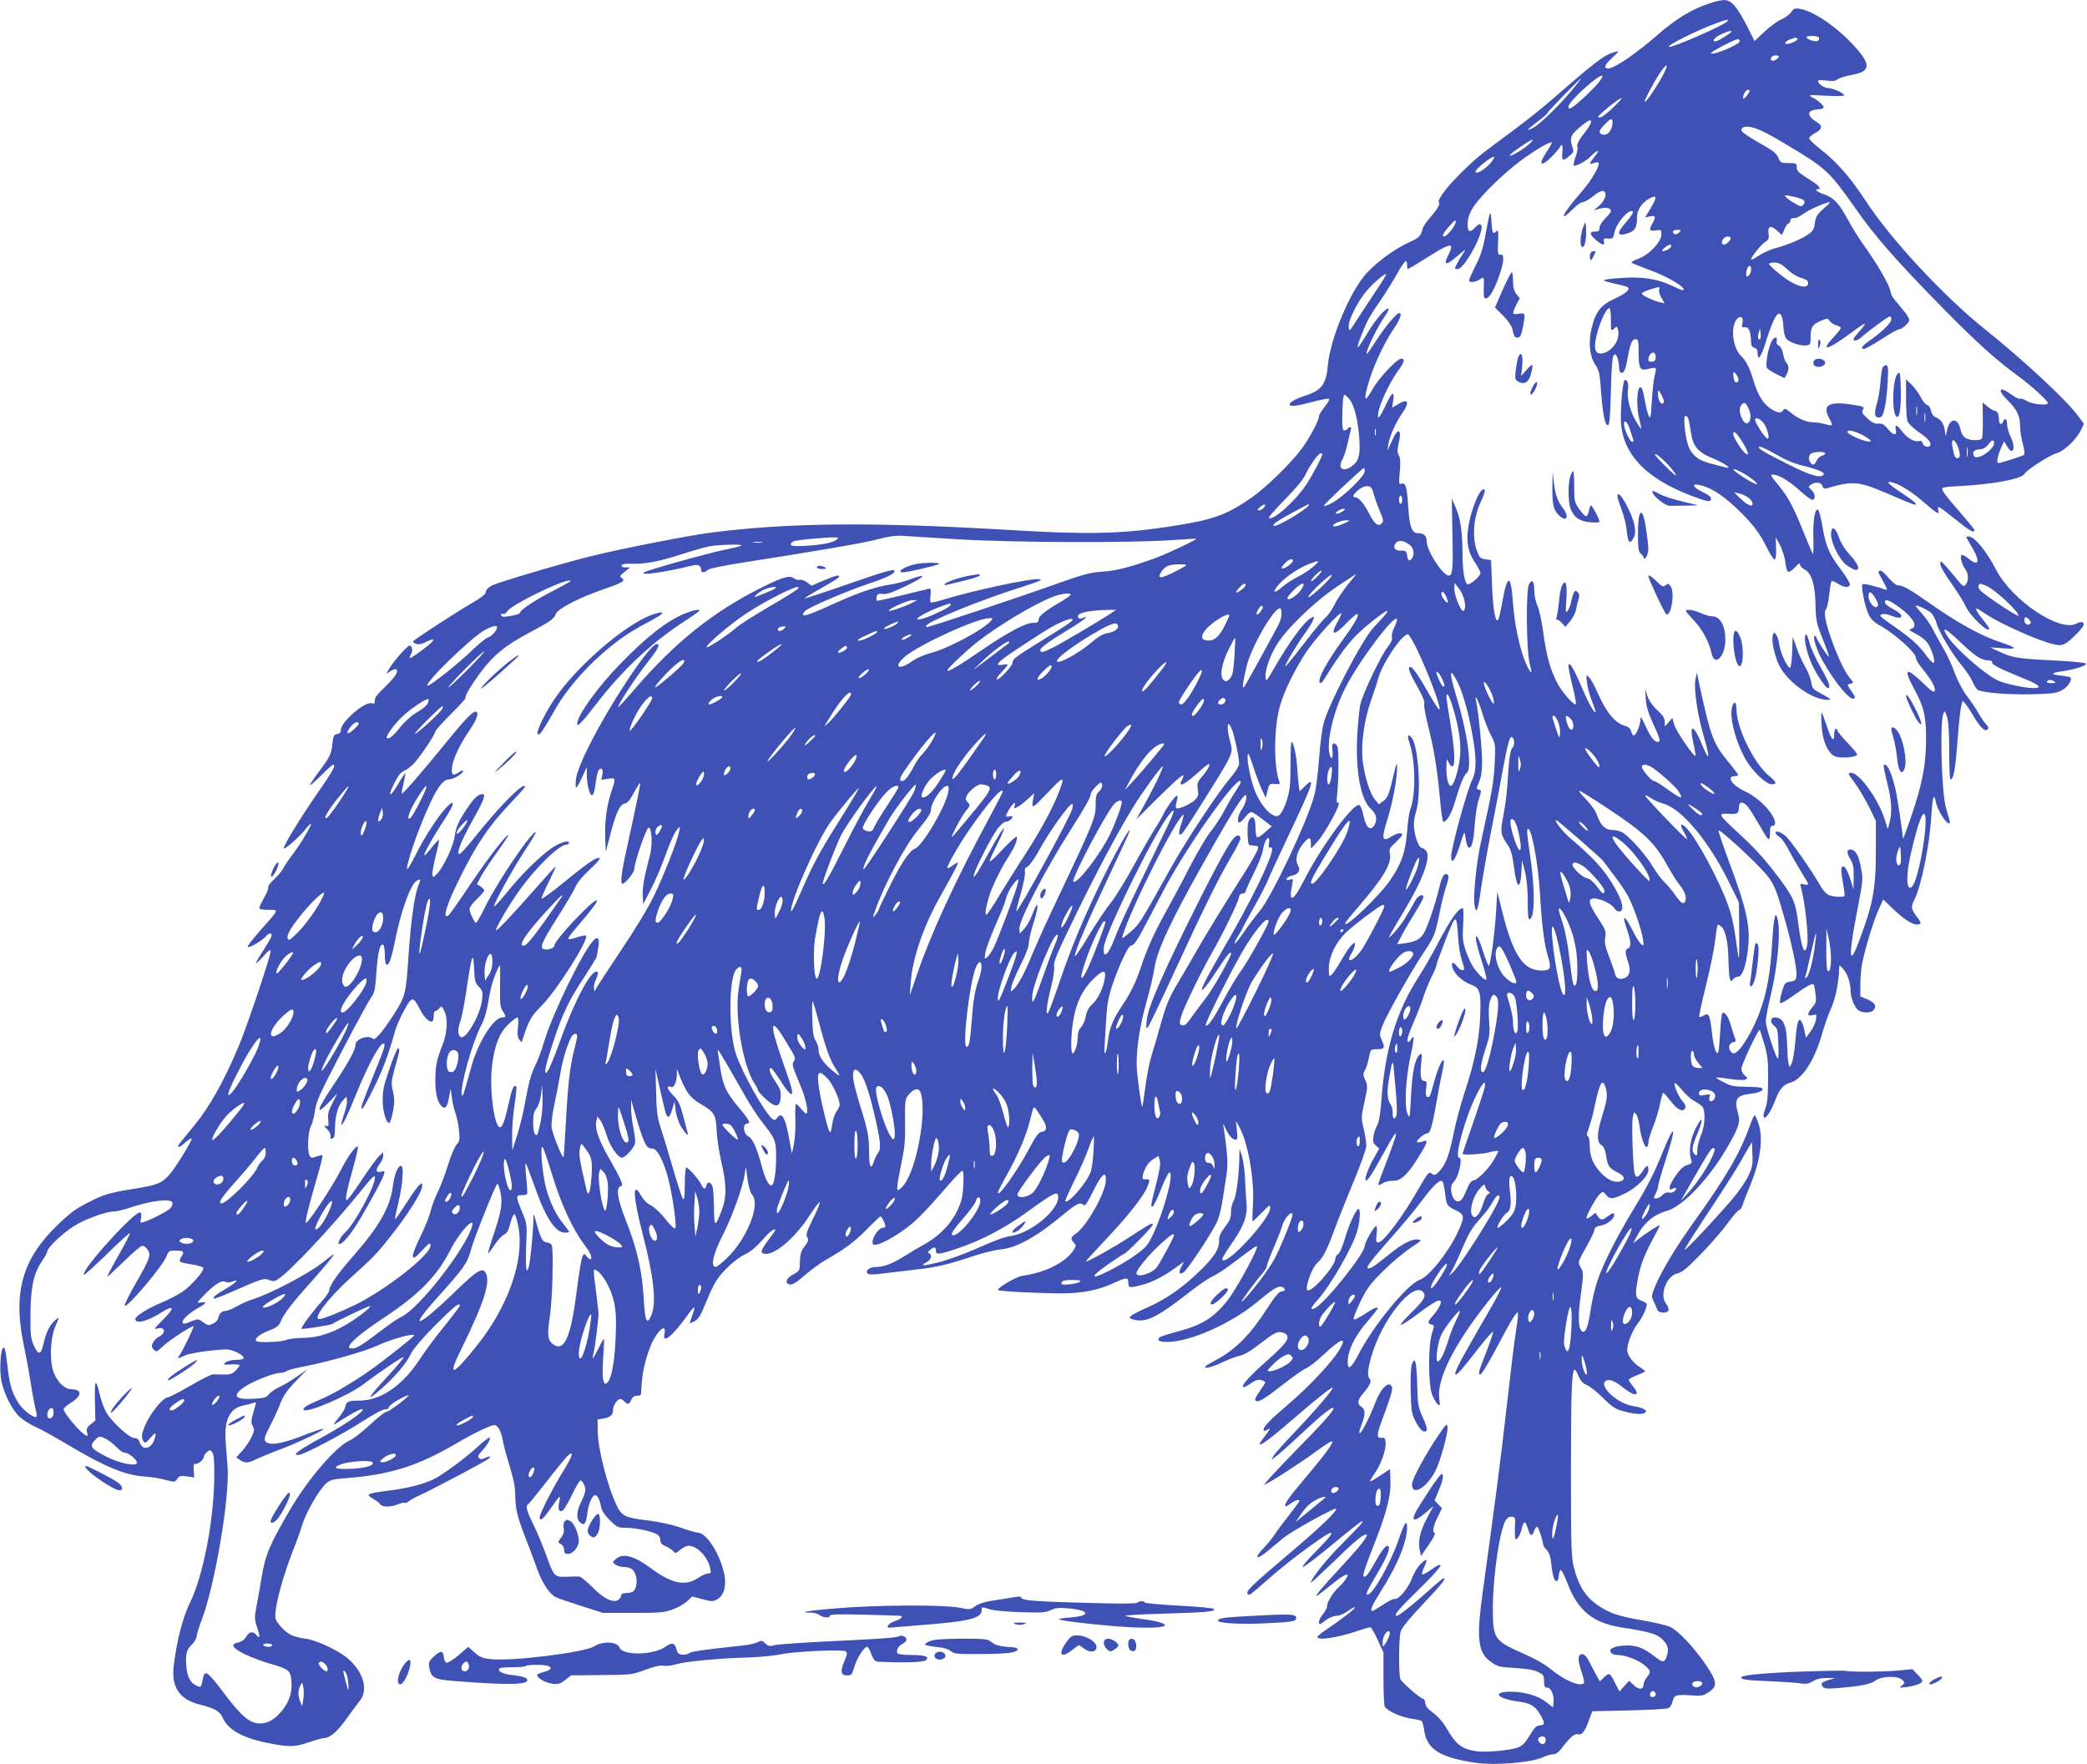 <?xml version="1.0" standalone="no"?>
<!DOCTYPE svg PUBLIC "-//W3C//DTD SVG 20010904//EN"
 "http://www.w3.org/TR/2001/REC-SVG-20010904/DTD/svg10.dtd">
<svg version="1.0" xmlns="http://www.w3.org/2000/svg"
 width="1280pt" height="1082pt" viewBox="0 0 1280 1082"
 preserveAspectRatio="xMidYMid meet">
<g transform="translate(0,1082) scale(0.1,-0.1)"
fill="#3f51b5" stroke="none">
<path d="M10490 10801 c-112 -36 -211 -96 -325 -196 -129 -113 -264 -205 -302
-205 -30 0 -21 24 24 65 46 43 47 44 17 36 -65 -18 -106 -49 -379 -286 -55
-48 -152 -126 -215 -173 -63 -47 -148 -110 -189 -141 -144 -108 -319 -300
-295 -324 9 -8 -16 -48 -57 -94 -21 -23 -41 -54 -45 -70 -10 -41 -22 -52 -81
-79 -81 -35 -198 -120 -261 -189 -101 -110 -223 -401 -238 -565 -10 -116 -38
-154 -137 -186 -59 -19 -97 -40 -97 -54 0 -16 38 -12 139 15 51 14 98 22 102
19 5 -3 -7 -25 -26 -48 -19 -24 -35 -49 -35 -57 0 -26 -57 -134 -105 -199 -67
-91 -216 -236 -305 -299 -160 -112 -242 -141 -525 -183 -290 -43 -499 -47
-970 -18 -834 49 -1342 45 -1820 -16 -136 -17 -560 -100 -740 -145 -185 -46
-566 -159 -608 -180 -23 -13 -37 -26 -37 -39 0 -14 -27 -35 -98 -76 -92 -54
-326 -206 -346 -225 -6 -5 0 -12 14 -17 16 -6 34 -3 61 10 47 22 55 23 38 1
-19 -23 -131 -104 -136 -99 -2 2 1 13 8 24 13 20 7 52 -10 52 -13 0 -94 -92
-121 -136 l-21 -37 26 17 c14 9 30 14 34 11 18 -11 -3 -45 -65 -105 -61 -60
-68 -70 -65 -97 1 -7 -7 -9 -19 -6 -44 12 -190 -116 -190 -165 0 -14 -8 -22
-23 -24 -19 -3 -23 -11 -28 -58 -7 -66 -15 -82 -87 -178 -30 -40 -53 -75 -50
-77 2 -2 33 25 68 60 36 36 68 65 72 65 21 0 0 -39 -96 -176 -98 -141 -206
-317 -206 -337 0 -14 96 70 131 114 17 22 33 38 36 36 6 -7 -65 -125 -112
-187 -23 -30 -49 -69 -58 -86 -9 -17 -34 -47 -57 -68 -22 -20 -38 -41 -35 -46
4 -6 -7 -34 -24 -64 -17 -29 -31 -59 -31 -65 0 -7 21 -11 56 -11 67 0 71 9
-54 -131 -45 -52 -78 -95 -72 -97 14 -5 91 41 113 68 20 23 40 19 30 -8 -4 -9
-26 -47 -50 -84 -24 -36 -43 -70 -43 -75 1 -4 21 15 45 42 33 37 45 45 45 31
0 -30 -148 -470 -197 -585 -93 -219 -179 -372 -272 -484 -31 -38 -67 -82 -80
-98 -34 -41 -20 -46 23 -8 20 17 39 30 41 27 8 -8 -104 -189 -139 -226 -46
-49 -72 -60 -208 -82 -155 -25 -187 -34 -272 -77 -90 -45 -117 -64 -200 -143
-216 -206 -277 -413 -213 -725 14 -66 35 -178 46 -250 11 -71 25 -145 31 -164
5 -19 7 -37 4 -40 -11 -12 -78 36 -105 76 -40 58 -58 112 -70 208 -15 131 -19
149 -31 137 -16 -16 -22 -141 -9 -203 16 -77 62 -169 106 -214 21 -20 66 -50
101 -65 35 -16 124 -65 197 -109 237 -141 356 -189 479 -197 31 -2 85 -10 119
-19 60 -16 62 -16 76 5 13 19 21 21 60 15 l45 -6 -4 43 c-2 32 0 42 11 40 16
-3 51 26 51 43 0 7 8 19 19 29 17 15 19 15 32 0 11 -13 14 -51 13 -158 -3
-266 -69 -604 -149 -766 -44 -88 -83 -241 -100 -391 -14 -128 37 -202 160
-233 91 -23 124 -41 140 -79 31 -74 121 -125 274 -156 133 -27 170 -26 256 4
39 13 79 25 90 25 37 0 82 38 138 116 31 44 69 94 83 112 53 64 26 171 -64
253 -57 53 -193 118 -269 129 -33 4 -74 15 -90 24 -37 18 -93 80 -94 104 -5
75 49 269 129 467 11 28 28 77 38 110 22 71 102 209 143 246 24 22 40 27 117
33 276 21 444 74 680 212 109 64 213 114 236 114 22 0 43 -41 53 -100 4 -25
23 -94 41 -153 24 -77 34 -128 34 -175 1 -86 12 -133 64 -267 24 -60 56 -145
71 -189 30 -84 76 -154 115 -172 14 -7 84 -31 157 -54 l132 -42 183 0 c161 0
190 2 243 21 33 12 73 35 90 51 l30 29 63 -17 c57 -15 66 -15 90 -1 42 23 59
84 44 155 -25 122 -109 254 -161 254 -10 0 -58 14 -107 31 -54 19 -132 36
-199 44 -137 16 -160 27 -189 84 -57 114 -118 348 -120 461 l-1 74 39 7 c40 7
56 21 56 54 0 26 27 65 44 65 8 0 19 -7 26 -15 18 -21 29 -19 42 10 7 16 19
25 35 25 12 0 23 3 24 8 0 4 3 36 5 72 5 71 27 160 56 230 39 91 99 141 83 69
-14 -65 49 -14 139 111 49 68 55 68 31 0 -8 -23 -15 -44 -15 -45 0 -2 13 3 28
11 21 10 36 32 57 81 62 150 76 176 136 239 37 38 83 74 115 89 34 16 71 46
104 84 45 52 77 78 86 69 1 -2 -18 -29 -42 -61 -52 -69 -55 -87 -16 -87 64 0
184 105 269 238 30 46 57 81 60 78 4 -3 -15 -49 -41 -101 -39 -79 -44 -98 -35
-113 10 -16 7 -25 -16 -56 -22 -29 -28 -47 -29 -94 -1 -56 -2 -57 -41 -78 -45
-23 -55 -57 -19 -62 15 -2 44 16 90 57 38 33 95 75 127 93 121 69 174 109 252
187 44 45 82 81 86 81 7 0 29 -46 29 -60 0 -6 -6 -10 -14 -10 -33 0 -83 -88
-58 -103 15 -10 89 24 167 77 85 58 129 102 279 274 48 56 93 102 98 102 7 0
9 -33 6 -88 -3 -72 -10 -99 -36 -155 -38 -82 -112 -158 -200 -207 -35 -19 -91
-52 -125 -74 -71 -45 -127 -66 -171 -66 -40 0 -69 -20 -57 -38 7 -11 29 -11
132 2 68 8 151 18 184 22 100 10 190 32 318 75 67 23 149 43 182 46 97 8 222
77 385 213 84 70 106 80 127 59 8 -8 24 17 59 88 53 107 81 128 76 58 -6 -79
-120 -279 -184 -321 -32 -22 -34 -31 -12 -55 15 -17 15 -20 -1 -45 -50 -77
-171 -138 -317 -159 -34 -5 -148 -71 -148 -86 0 -8 221 -20 385 -21 129 -1
230 19 323 62 78 36 92 37 92 7 0 -33 5 -36 58 -24 68 14 145 50 219 103 l65
46 -17 -32 c-18 -35 -13 -50 13 -34 26 16 188 262 210 319 11 28 25 86 31 130
7 44 17 111 23 148 11 64 7 131 -17 292 -5 30 -5 30 11 -5 20 -44 43 -70 62
-70 12 0 13 11 8 58 l-6 57 20 -35 c55 -98 96 -330 84 -487 -3 -51 -4 -93 -1
-93 3 0 28 24 56 53 48 49 51 51 51 26 0 -58 -234 -319 -286 -319 -18 0 -6 22
61 119 64 92 88 162 80 231 -3 30 -7 98 -9 150 -2 52 -11 115 -19 140 l-15 45
-1 -60 c-2 -108 -20 -236 -35 -261 -9 -13 -16 -43 -16 -67 0 -35 -7 -54 -37
-92 -28 -37 -37 -58 -36 -84 2 -52 -34 -106 -131 -198 -100 -95 -195 -160
-303 -209 -127 -57 -138 -68 -78 -80 71 -13 143 24 330 171 55 43 119 87 142
97 23 10 79 46 124 81 129 97 142 107 148 102 10 -10 -114 -239 -169 -315 -88
-117 -161 -165 -317 -206 -54 -14 -103 -30 -110 -36 -21 -17 -4 -28 46 -28
139 0 392 112 550 244 103 85 131 102 155 93 23 -9 20 -27 -4 -27 -15 0 -41
-31 -97 -118 -97 -150 -189 -241 -303 -302 -67 -35 -80 -46 -62 -48 13 -2 56
12 95 31 40 19 89 38 110 42 22 4 64 27 98 54 111 84 122 91 149 91 15 0 33
-7 40 -15 21 -25 -3 -56 -117 -158 -105 -92 -160 -153 -149 -164 3 -3 24 6 46
22 29 20 46 26 65 21 14 -4 25 -10 25 -14 0 -4 -16 -29 -35 -56 -25 -35 -32
-52 -23 -57 17 -11 51 9 168 101 58 45 120 89 138 97 19 8 64 42 101 77 109
102 150 121 115 54 -38 -74 -182 -231 -329 -356 -108 -92 -144 -130 -145 -150
0 -10 5 -10 22 -1 25 13 26 15 -30 -60 -51 -68 21 -20 193 129 127 111 227
190 238 190 14 0 -108 -143 -234 -275 -64 -67 -122 -132 -129 -145 l-12 -23
28 21 c16 11 83 71 149 133 122 114 194 173 203 164 10 -9 -57 -85 -248 -279
-107 -110 -186 -196 -175 -192 30 11 234 142 323 209 42 31 83 57 90 57 18 0
-35 -73 -163 -225 -104 -123 -131 -162 -121 -172 3 -3 17 4 32 16 25 19 54 28
54 16 0 -3 -31 -45 -68 -93 -38 -48 -77 -100 -87 -117 -10 -16 -38 -51 -63
-77 -66 -69 -48 -80 27 -17 35 30 80 66 99 82 55 42 302 179 315 174 16 -6
-86 -105 -247 -242 -286 -242 -309 -265 -292 -283 9 -8 15 -3 122 91 48 43
138 116 200 162 212 159 248 165 99 15 -55 -55 -93 -100 -84 -100 9 0 91 63
184 140 92 77 172 140 178 140 13 0 -6 -21 -129 -145 -88 -88 -184 -209 -184
-231 0 -4 57 49 128 117 139 136 195 183 213 177 14 -5 -41 -75 -170 -213
-105 -113 -156 -175 -130 -160 7 5 49 37 92 72 79 64 114 75 78 24 -11 -15
-28 -34 -37 -42 -32 -26 -74 -92 -74 -115 0 -12 -11 -36 -25 -52 -23 -27 -34
-62 -19 -62 3 0 20 11 38 25 18 14 46 25 63 25 17 0 47 13 71 30 23 17 42 26
42 21 0 -9 -86 -75 -182 -140 -27 -18 -48 -36 -48 -41 0 -23 131 -3 254 40 33
11 64 20 70 20 6 0 27 -35 46 -78 l35 -77 0 -160 c0 -88 4 -166 8 -172 17 -26
94 -62 155 -72 34 -5 66 -12 71 -15 4 -3 11 -27 15 -53 16 -122 95 -172 323
-205 112 -16 333 2 401 33 26 12 57 21 69 20 15 0 32 12 50 36 52 68 79 92
100 87 25 -7 43 15 68 85 l21 56 224 5 c124 3 233 9 243 14 9 4 20 20 23 35
12 46 19 49 107 44 74 -5 85 -3 117 19 55 37 52 65 -15 164 -78 115 -176 218
-226 238 -23 9 -94 26 -158 37 -142 24 -201 42 -266 84 -87 55 -132 123 -162
242 -16 60 -18 130 -18 593 0 484 5 620 23 620 4 0 15 -18 24 -40 12 -29 27
-45 51 -55 19 -8 63 -43 98 -78 53 -53 74 -68 122 -81 69 -20 124 -23 138 -9
15 15 -15 30 -72 39 -103 15 -226 134 -164 158 22 8 53 -6 105 -48 69 -55 105
-47 55 12 -14 17 -25 34 -25 40 0 5 23 18 50 28 28 10 50 21 50 24 0 3 -13 13
-29 23 -44 26 -81 75 -81 108 0 41 32 120 67 165 27 35 53 91 53 116 0 5 -13
14 -29 19 -39 14 -43 28 -30 111 14 93 40 164 94 265 25 45 45 85 45 88 0 7
-87 -49 -129 -83 l-34 -27 18 35 c45 89 103 139 192 165 94 28 251 192 362
380 73 125 86 161 72 212 -26 91 -12 114 69 124 61 7 91 21 76 36 -4 4 -46 7
-94 8 -72 0 -95 4 -135 25 -27 13 -50 27 -52 30 -2 4 32 1 76 -6 44 -7 89 -10
100 -6 20 8 20 8 0 26 -12 11 -21 29 -21 40 0 26 106 250 113 239 3 -4 15 -44
28 -88 20 -67 24 -101 23 -215 0 -102 -5 -146 -17 -179 -11 -28 -14 -48 -8
-54 11 -11 43 37 68 103 26 70 50 98 93 110 73 20 149 136 195 300 15 52 41
124 57 160 26 57 47 163 48 245 1 18 3 17 25 -8 27 -30 45 -85 45 -135 0 -40
24 -100 48 -118 21 -17 74 -18 90 -2 25 25 13 48 -33 68 l-45 19 0 75 c0 41 5
99 11 128 20 96 70 262 100 327 l29 65 53 -51 c66 -65 123 -103 153 -103 29 0
30 10 5 41 -40 53 -43 66 -21 108 45 90 95 338 106 528 7 111 16 134 28 70 3
-18 20 -55 36 -80 31 -50 57 -63 46 -24 -4 12 -13 47 -22 77 -26 92 -37 512
-16 570 9 23 10 23 23 -15 9 -28 14 -92 14 -212 0 -95 3 -173 7 -173 19 0 30
55 43 225 13 170 19 216 31 254 3 8 28 -25 57 -73 52 -89 80 -117 99 -98 6 6
3 16 -9 28 -11 11 -32 42 -48 69 -15 28 -48 76 -72 107 -26 34 -56 92 -74 140
-16 46 -48 115 -71 153 -22 39 -52 92 -65 118 -13 26 -41 67 -63 91 -22 24
-40 46 -40 50 0 10 73 -23 95 -44 11 -11 26 -39 32 -62 15 -54 98 -193 158
-263 24 -29 53 -73 64 -98 10 -24 26 -47 34 -50 44 -17 192 -28 323 -25 128 3
155 6 189 24 37 19 67 65 53 79 -3 4 -32 9 -63 12 -63 7 -56 17 18 27 76 11
151 36 140 47 -5 5 -97 14 -204 19 -211 10 -248 16 -330 55 l-54 25 80 -6 c92
-7 88 3 -15 37 -124 41 -266 120 -450 250 -107 75 -150 99 -179 99 -11 0 -35
19 -57 45 -20 25 -43 45 -50 45 -20 0 -18 -6 17 -68 25 -45 28 -54 12 -48 -47
18 -134 39 -140 33 -10 -10 13 -131 35 -179 15 -36 31 -51 87 -83 86 -51 205
-159 205 -188 0 -11 18 -42 40 -68 54 -65 83 -116 76 -136 -5 -12 -21 -2 -75
51 -102 98 -119 86 -52 -37 61 -111 75 -172 74 -317 -1 -153 -23 -267 -92
-470 -27 -80 -50 -140 -50 -133 -4 56 -35 260 -48 313 -26 103 -52 154 -70
137 -2 -3 7 -50 21 -106 28 -107 32 -182 15 -246 l-11 -40 -17 55 c-39 126
-156 290 -207 290 -23 0 -22 -2 21 -61 25 -34 64 -100 88 -147 l42 -86 0 -185
c0 -236 -18 -330 -107 -563 -56 -148 -61 -85 -14 162 44 227 44 226 29 302
-14 75 -34 108 -65 108 -23 0 -23 -21 2 -62 16 -26 20 -50 19 -108 l-1 -75
-18 59 c-22 68 -45 100 -55 74 -4 -9 0 -50 8 -91 8 -42 12 -79 9 -82 -10 -10
-77 -5 -100 8 -13 6 -36 33 -50 59 -52 92 -181 276 -212 302 -31 26 -60 34
-60 17 0 -5 11 -16 25 -25 13 -9 37 -42 53 -74 16 -31 50 -91 75 -132 26 -41
47 -78 47 -82 0 -5 -12 -5 -26 -2 -22 6 -25 4 -20 -12 25 -84 50 -306 40 -359
-14 -75 -35 -24 -54 126 -16 131 -30 166 -115 279 -92 123 -149 186 -265 292
-112 104 -115 110 -51 107 58 -3 65 1 66 39 0 39 28 39 58 0 14 -18 45 -69 70
-112 24 -44 48 -81 54 -83 6 -2 9 14 9 39 -1 31 3 43 14 43 26 0 22 33 -9 78
-36 53 -101 108 -163 136 -77 37 -112 91 -57 91 10 0 19 3 19 8 0 4 -28 41
-62 82 -90 110 -105 149 -174 465 l-17 80 -9 -45 c-10 -59 14 -220 53 -351 38
-130 34 -156 -10 -51 -53 131 -83 140 -56 17 10 -42 16 -78 13 -80 -9 -9 -120
154 -130 191 l-11 41 -23 -26 -23 -26 -1 29 c0 22 -12 40 -46 71 -29 27 -50
58 -60 86 l-14 44 4 -62 c3 -45 15 -86 45 -151 44 -96 48 -112 28 -112 -21 0
-43 29 -76 100 -24 53 -30 60 -30 37 -1 -35 -27 -97 -40 -97 -6 0 -13 11 -17
25 -4 16 -16 27 -33 32 -63 15 -118 81 -172 203 -18 41 -41 84 -52 95 -19 20
-19 20 -14 -31 3 -28 17 -80 31 -114 14 -35 24 -65 22 -67 -8 -9 -45 57 -90
164 -48 112 -76 155 -76 117 0 -11 11 -66 25 -123 14 -57 23 -106 20 -109 -11
-11 -84 72 -113 127 -43 81 -69 174 -87 313 -9 67 -25 141 -36 164 -11 24 -19
65 -19 93 0 57 -13 72 -32 39 -20 -36 -17 -403 4 -488 13 -52 14 -61 2 -46
-45 63 -92 247 -104 410 -13 187 -34 192 -66 15 -9 -52 -20 -100 -24 -108 -16
-31 -34 59 -39 209 l-6 155 -35 5 c-32 5 -37 10 -53 55 -29 82 -19 202 23 293
32 69 35 92 10 77 -20 -12 -59 -106 -76 -183 -25 -113 -17 -187 29 -256 20
-31 37 -62 37 -70 0 -21 -70 -80 -82 -68 -17 17 -28 85 -28 187 -1 135 -13
219 -42 283 l-24 54 4 -211 c5 -218 1 -261 -22 -261 -37 0 -136 152 -136 210
0 34 -17 50 -53 50 -39 0 -53 39 -61 175 -7 112 -16 138 -43 128 -13 -5 -14 4
-8 71 5 56 4 84 -5 102 -11 19 -11 34 -1 80 9 37 10 59 3 66 -11 11 -23 -7
-55 -77 l-18 -40 6 40 c8 49 43 130 84 189 50 72 38 96 -28 55 l-33 -20 7 46
c9 66 -9 51 -53 -44 -22 -47 -37 -69 -40 -58 -8 40 57 191 122 282 40 55 45
75 19 75 -25 0 -136 -118 -173 -184 -39 -68 -52 -78 -44 -34 21 114 96 289
173 403 38 56 52 95 33 95 -16 0 -82 -78 -137 -162 -31 -49 -59 -88 -61 -88
-16 0 58 156 108 228 17 24 28 46 25 48 -13 13 -83 -67 -129 -147 -29 -49 -56
-89 -60 -89 -7 0 14 60 52 147 10 23 47 84 83 135 35 51 83 128 107 171 46 81
60 93 60 52 0 -14 2 -25 5 -25 2 0 33 18 67 39 129 81 145 90 171 100 34 13
36 -3 7 -59 -26 -51 -11 -59 37 -18 79 66 79 67 56 33 -11 -16 -28 -45 -37
-62 -16 -32 -16 -33 4 -33 44 0 172 242 143 271 -8 8 -18 3 -36 -16 -34 -38
-50 -25 -45 35 3 31 16 63 38 96 49 70 180 199 285 277 85 64 184 122 192 113
3 -2 -12 -29 -33 -60 -53 -80 -33 -94 35 -25 28 29 51 57 51 61 0 4 4 8 9 8 5
0 6 -20 3 -45 -5 -52 4 -56 44 -21 27 23 28 25 15 63 -16 49 -4 72 67 128 38
29 48 33 50 20 2 -9 -12 -35 -31 -58 -43 -53 -60 -85 -52 -98 4 -5 -1 -32 -11
-59 -10 -27 -15 -52 -12 -55 9 -9 80 29 103 55 11 12 29 27 39 32 14 8 11 -1
-12 -30 -38 -48 -40 -54 -7 -42 13 5 26 6 29 1 10 -16 -44 -109 -103 -176 -74
-85 -116 -143 -108 -151 3 -3 25 15 50 40 24 25 52 46 63 46 10 0 39 16 63 35
47 38 68 43 77 21 7 -19 -12 -56 -44 -83 l-27 -23 35 10 c39 11 70 5 70 -14 0
-7 -16 -27 -35 -46 -20 -19 -35 -44 -35 -57 0 -18 -6 -23 -24 -23 -39 0 -39
-15 -1 -49 41 -36 60 -40 52 -11 -4 17 -1 19 26 17 29 -2 31 1 39 38 12 61 96
153 113 126 3 -6 -15 -33 -40 -61 -64 -72 -60 -94 14 -69 39 14 51 35 51 93 0
50 30 95 81 121 41 22 43 5 4 -60 l-35 -58 30 6 c34 7 38 -3 15 -43 -23 -40
-19 -49 20 -43 34 5 35 4 35 -25 0 -45 -76 -125 -140 -148 -28 -10 -47 -21
-43 -25 5 -4 52 -23 105 -43 91 -32 197 -90 212 -115 11 -18 -8 -13 -75 19
-89 41 -181 55 -312 45 -60 -4 -105 -10 -100 -15 4 -4 36 -13 69 -20 34 -7 67
-16 75 -20 21 -13 -7 -39 -76 -71 -89 -40 -121 -83 -145 -190 -19 -84 -10
-165 24 -215 24 -37 28 -55 36 -170 11 -142 25 -207 43 -201 9 2 13 63 17 210
3 142 9 210 17 218 10 10 15 6 23 -15 5 -15 10 -40 10 -56 0 -16 4 -31 8 -34
18 -11 31 12 42 74 17 100 29 130 51 130 17 0 19 -8 19 -84 0 -99 9 -113 64
-97 20 5 38 6 41 2 2 -4 -1 -25 -7 -47 -6 -21 -13 -91 -17 -154 -6 -101 -8
-112 -19 -90 -7 14 -18 59 -25 100 -9 54 -17 75 -27 75 -21 0 -25 -124 -6
-195 8 -30 13 -57 11 -58 -2 -2 -17 20 -34 50 -35 61 -55 142 -46 190 6 34 -8
68 -22 55 -9 -10 -22 -130 -22 -225 -2 -213 141 -372 434 -483 85 -32 110 -38
116 -27 10 16 -1 27 -53 53 -55 26 -65 51 -17 41 66 -13 140 -59 224 -138 99
-93 147 -155 195 -253 19 -38 40 -69 45 -67 6 1 9 33 8 70 l-2 67 27 -50 c14
-28 29 -74 32 -104 3 -30 11 -56 17 -58 7 -3 26 10 43 28 21 24 30 29 30 17 0
-9 12 -23 27 -30 43 -21 66 -93 68 -218 2 -97 6 -113 44 -209 23 -57 40 -105
38 -108 -5 -5 -77 107 -77 119 0 4 -4 8 -9 8 -16 0 9 -84 46 -150 74 -133 170
-249 194 -234 10 6 7 13 -24 57 -19 28 -19 28 2 34 21 5 21 5 -3 34 -31 36
-75 130 -114 239 -37 106 -48 166 -33 184 7 8 16 48 20 91 5 42 11 78 14 81 3
3 20 -4 38 -15 39 -24 67 -27 75 -7 3 7 -24 51 -59 98 -70 93 -89 138 -111
267 -8 45 -19 88 -24 93 -20 20 -34 -64 -30 -174 1 -58 0 -101 -4 -95 -4 7
-31 71 -60 142 -57 143 -91 207 -147 275 -58 70 -59 74 -22 67 38 -8 96 -46
168 -112 29 -25 57 -44 63 -40 17 10 11 41 -11 61 -19 17 -19 19 -3 31 28 20
65 16 71 -7 4 -13 11 -19 22 -16 164 48 199 46 374 -30 174 -74 177 -75 177
-64 0 6 -38 35 -85 66 -89 58 -106 79 -54 64 47 -14 114 -56 187 -119 87 -75
97 -80 90 -53 -4 12 -2 22 4 22 5 0 50 -34 101 -75 84 -69 117 -88 117 -66 0
4 -39 52 -86 106 -96 110 -120 143 -110 152 4 4 37 9 74 10 227 11 410 44 429
77 14 25 156 116 198 127 45 12 122 86 149 144 l17 36 -35 47 c-74 101 -332
340 -571 532 -252 201 -581 555 -732 788 -94 143 -181 243 -277 316 -43 34
-73 63 -70 71 3 7 21 21 40 31 42 23 43 44 4 67 -43 26 -56 53 -31 67 11 5 31
10 45 10 14 0 27 4 30 9 7 10 -29 43 -69 64 -28 15 -24 16 83 10 75 -4 112 -3
112 4 0 12 -71 43 -98 43 -22 0 -62 27 -62 42 0 7 17 8 51 4 38 -5 56 -3 68 7
9 8 45 19 80 26 114 19 127 55 52 146 -105 128 -269 246 -362 261 -30 5 -38 2
-52 -19 -9 -14 -37 -35 -62 -46 -25 -11 -72 -46 -105 -77 l-59 -56 -45 90
c-25 50 -60 107 -77 126 -36 42 -63 45 -149 17z m105 -111 c-14 -22 -338 -164
-358 -157 -20 6 178 105 296 147 60 22 71 24 62 10z m25 -64 c0 -6 -76 -54
-91 -58 -34 -8 -19 19 21 39 42 20 70 28 70 19z m536 -37 c3 -6 1 -15 -6 -19
-15 -9 -70 8 -70 21 0 13 68 11 76 -2z m-132 -8 c5 -8 -43 -31 -65 -31 -20 0
-7 19 19 28 35 13 40 14 46 3z m-354 -14 c0 -20 -163 -88 -177 -74 -6 6 145
86 165 87 6 0 12 -6 12 -13z m240 -95 c0 -4 -9 -13 -20 -19 -20 -13 -37 -2
-25 17 7 12 45 14 45 2z m-706 -104 c-31 -61 -99 -164 -115 -173 -14 -9 45
106 88 172 46 68 61 69 27 1z m-393 -46 c-24 -35 -143 -147 -171 -162 -17 -9
-20 -8 -20 7 0 31 192 204 208 188 2 -2 -5 -17 -17 -33z m-170 -55 c-78 -94
-197 -209 -238 -231 -49 -25 -40 -13 27 38 34 25 61 49 61 53 -1 7 200 213
207 213 2 0 -24 -33 -57 -73z m1089 -6 c0 -5 -9 -19 -20 -32 -21 -26 -27 -11
-10 22 11 19 30 26 30 10z m-837 -101 c-33 -33 -69 -60 -79 -60 -17 0 -17 2 3
21 33 33 117 97 128 98 6 0 -18 -26 -52 -59z m-3 -89 c0 -51 -32 -87 -65 -75
-23 9 -18 25 17 61 37 38 48 41 48 14z m1057 -132 c255 -152 269 -165 432
-396 122 -175 255 -326 551 -627 197 -200 313 -304 450 -404 77 -56 180 -150
180 -164 0 -17 -95 -8 -128 12 -18 11 -38 18 -43 15 -5 -4 -28 7 -51 24 -78
58 -93 33 -22 -37 55 -54 74 -95 74 -159 0 -25 7 -73 16 -105 10 -35 13 -62 8
-67 -8 -8 -143 -51 -158 -51 -12 0 -5 40 14 86 l21 48 20 -33 c37 -62 54 -5
19 64 -11 22 -20 54 -20 72 0 34 -14 44 -24 18 -9 -24 -26 -18 -26 9 0 34 -10
56 -25 56 -8 0 -27 12 -44 26 l-31 26 1 -105 c1 -58 -2 -110 -5 -116 -10 -16
-78 -13 -103 4 -12 9 -25 31 -29 50 -13 72 -63 75 -80 5 l-11 -45 -6 41 c-7
40 -26 65 -60 77 -9 4 -20 21 -24 38 -3 19 -14 34 -24 36 -10 3 -27 24 -39 47
-11 23 -36 57 -55 76 l-35 34 0 -116 c0 -64 4 -128 9 -141 6 -14 31 -40 57
-58 60 -41 84 -65 84 -84 0 -23 -41 -18 -47 5 -4 14 -11 19 -24 15 -26 -8 -71
18 -103 59 -31 42 -45 46 -39 12 8 -39 -13 -39 -46 1 -25 30 -37 37 -61 35
-22 -2 -40 7 -67 32 -32 30 -36 38 -27 54 11 17 6 19 -77 32 -133 19 -173 -6
-131 -83 12 -22 20 -42 18 -44 -2 -3 -21 0 -43 6 -21 6 -53 11 -71 11 -43 0
-94 22 -140 60 -30 25 -38 27 -45 15 -12 -22 -37 -18 -79 10 -45 30 -80 89
-103 170 -22 74 -46 124 -75 150 -45 41 -66 150 -39 209 22 47 57 40 45 -9 -5
-21 -3 -24 16 -22 24 2 35 -23 37 -84 1 -28 6 -38 21 -42 13 -3 20 -14 20 -30
0 -57 20 -31 50 66 52 165 83 210 101 146 4 -13 7 -42 8 -64 1 -22 8 -50 16
-61 16 -23 89 -48 126 -42 22 3 24 8 24 56 1 58 11 73 67 96 35 15 38 15 50
-3 8 -11 26 -23 41 -26 15 -4 27 -11 27 -17 0 -5 -21 -31 -47 -59 -84 -90 -31
-75 112 31 43 33 81 57 83 55 3 -2 -15 -26 -38 -52 -34 -38 -39 -49 -25 -51 9
-2 29 7 43 21 38 35 163 127 173 127 5 0 9 -8 9 -19 0 -21 -61 -80 -132 -129
-48 -33 -60 -52 -35 -52 7 0 56 27 107 60 51 33 99 60 105 60 20 0 65 40 65
57 0 8 -13 32 -30 52 -16 20 -35 43 -42 51 -7 9 -19 23 -26 32 -7 9 -15 27
-17 41 -8 42 -83 171 -168 289 -26 36 -68 104 -93 150 -57 104 -86 134 -146
156 -44 15 -63 32 -38 32 23 0 7 20 -37 49 -85 54 -93 61 -93 86 0 23 -4 25
-50 25 -47 0 -51 2 -63 33 -10 23 -32 42 -76 67 -117 67 -151 90 -151 104 0 8
10 16 23 18 42 7 107 -20 244 -103z m-1574 -8 c-41 -34 -113 -75 -113 -64 0
11 134 102 140 96 3 -3 -10 -17 -27 -32z m-219 -95 c-28 -44 -104 -93 -104
-68 0 15 92 90 113 91 4 1 0 -10 -9 -23z m1907 -243 c9 -9 9 -16 -1 -28 -11
-13 -17 -13 -51 7 -22 12 -46 29 -54 38 -14 15 -10 15 40 5 30 -6 60 -16 66
-22z m132 -45 c-49 -43 -57 -55 -63 -103 -4 -32 -12 -44 -45 -66 -46 -30 -129
-64 -203 -83 -28 -8 -72 -28 -97 -45 -25 -17 -45 -27 -45 -22 0 15 60 90 86
107 22 15 25 23 21 51 -8 46 15 54 53 18 l29 -27 15 36 c8 20 20 36 25 36 6 0
11 7 11 15 0 8 6 16 13 17 6 0 17 2 23 2 6 1 30 14 53 30 36 25 129 65 154 66
4 0 -9 -15 -30 -32z m-2268 -100 c-8 -25 -53 -78 -67 -78 -17 0 -7 21 28 60
42 46 48 49 39 18z m1373 -54 c-9 -9 -21 -13 -27 -10 -20 13 -11 26 16 26 25
0 26 -1 11 -16z m315 -31 c9 -9 -22 -43 -40 -43 -16 0 -17 22 -1 38 13 13 31
16 41 5z m-363 -53 c0 -11 -33 -30 -52 -30 -7 1 -3 9 11 20 25 22 41 26 41 10z
m709 -139 c38 -35 59 -47 114 -65 9 -3 17 -12 17 -21 0 -46 -86 -19 -177 56
-35 28 -63 55 -63 60 0 5 15 9 33 9 25 0 44 -10 76 -39z m-219 -5 c0 -13 -7
-29 -15 -36 -12 -10 -15 -9 -15 8 0 27 10 52 21 52 5 0 9 -11 9 -24z m-2313
-148 c-45 -68 -98 -148 -117 -178 -34 -54 -35 -54 -38 -26 -5 38 53 155 110
222 41 48 104 103 120 104 4 0 -29 -55 -75 -122z m1749 26 c-4 -9 3 -32 14
-50 l19 -34 -27 6 c-45 11 -112 42 -112 53 0 6 21 17 48 25 61 19 65 19 58 0z
m-296 -186 c0 -69 1 -71 19 -54 18 16 19 16 25 -7 14 -57 -31 -128 -91 -143
-39 -10 -56 13 -49 67 12 86 63 209 87 209 5 0 9 -32 9 -72z m916 -116 c-12
-12 -18 8 -10 35 l8 28 4 -28 c2 -16 1 -31 -2 -35z m-641 -113 c0 -17 -6 -25
-22 -27 -17 -3 -23 2 -23 15 0 22 20 45 35 40 5 -2 10 -15 10 -28z m507 -134
c2 -13 -3 -20 -12 -20 -10 0 -16 12 -18 35 -3 31 -2 33 12 20 8 -8 16 -24 18
-35z m-460 -147 c-12 -12 -30 10 -32 42 -4 44 0 46 21 6 13 -23 17 -42 11 -48z
m-1925 23 c29 -36 52 -129 60 -240 7 -102 -3 -140 -47 -171 -54 -39 -88 -12
-56 43 9 17 23 60 31 96 7 36 17 74 20 84 8 18 -9 24 -20 7 -3 -5 -13 -10 -20
-10 -12 0 -14 21 -12 110 1 67 6 110 12 109 5 0 20 -13 32 -28z m2448 -58 c30
-63 -8 -125 -39 -64 -19 36 -21 72 -4 89 18 18 24 15 43 -25z m1032 -35 c-2
-13 -4 -3 -4 22 0 25 2 35 4 23 2 -13 2 -33 0 -45z m50 -40 c-2 -13 -4 -3 -4
22 0 25 2 35 4 23 2 -13 2 -33 0 -45z m-1453 16 c4 -10 11 -46 16 -82 12 -88
44 -127 135 -163 67 -27 126 -68 80 -56 -11 3 -49 13 -85 22 -82 21 -117 47
-142 102 -22 50 -37 193 -21 193 6 0 14 -7 17 -16z m473 -45 c18 -38 26 -79
15 -79 -16 0 -85 107 -77 120 9 15 46 -9 62 -41z m-828 -30 c7 -23 15 -47 18
-55 3 -8 0 -14 -6 -14 -15 0 -50 77 -51 109 0 35 24 11 39 -40z m-1562 -26
c-3 -10 -5 -2 -5 17 0 19 2 27 5 18 2 -10 2 -26 0 -35z m3002 -10 c31 -19 41
-28 29 -31 -23 -5 -131 40 -136 57 -7 21 52 7 107 -26z m-755 -30 c40 -63 48
-96 19 -72 -22 18 -73 99 -73 116 0 27 20 11 54 -44z m1322 -28 c18 -44 18
-75 0 -75 -16 0 -21 13 -32 73 -8 48 12 50 32 2z m224 17 c0 -40 -104 -108
-122 -80 -16 26 -2 41 41 43 14 0 33 12 45 28 23 31 36 35 36 9z m-163 -79
c-2 -16 -4 -5 -4 22 0 28 2 40 4 28 2 -13 2 -35 0 -50z m-1173 9 c51 -30 109
-55 156 -66 97 -24 143 -43 135 -56 -15 -25 -78 -8 -215 61 -152 75 -207 109
-175 109 10 0 55 -22 99 -48z m300 9 c3 -5 -5 -11 -17 -15 -13 -3 -29 -17 -35
-31 -14 -30 -28 -32 -42 -6 -12 24 -4 48 18 54 31 8 71 7 76 -2z m-3084 -6 c0
-15 -56 -121 -97 -185 -67 -102 -208 -228 -231 -206 -3 4 42 55 100 114 65 66
113 124 125 152 24 53 79 130 93 130 6 0 10 -2 10 -5z m2134 -80 c57 -68 42
-66 -29 5 -36 35 -65 68 -65 73 0 13 55 -33 94 -78z m-1874 -26 c0 -29 -131
-156 -198 -192 -28 -16 -52 -24 -52 -18 0 9 236 231 246 231 2 0 4 -10 4 -21z
m2385 -54 c17 -13 25 -24 19 -25 -17 0 -138 76 -142 90 -5 15 81 -30 123 -65z
m-2330 -85 c7 -25 24 -72 38 -105 22 -52 24 -62 11 -75 -21 -22 -44 -4 -77 60
-30 60 -64 100 -84 100 -22 0 -15 17 18 45 20 16 41 25 57 23 21 -2 28 -11 37
-48z m2295 -20 c14 -9 26 -25 28 -34 6 -29 -27 -18 -71 24 l-42 41 30 -7 c17
-3 41 -14 55 -24z m-2120 -15 c0 -14 -4 -25 -10 -25 -5 0 -10 11 -10 25 0 14
5 25 10 25 6 0 10 -11 10 -25z m-850 -50 c-7 -8 -20 -15 -29 -15 -12 1 -11 5
8 21 26 22 41 18 21 -6z m275 15 c-18 -30 -202 -137 -213 -125 -9 10 22 31
126 87 99 53 95 51 87 38z m211 -35 c-11 -8 -27 -15 -35 -15 -13 1 -12 4 3 15
11 8 27 15 35 15 13 -1 12 -4 -3 -15z m6 -76 c-24 -11 -51 -19 -60 -17 -26 6
37 37 73 37 29 -1 29 -1 -13 -20z m-2357 -97 c343 -20 1043 -22 1295 -5 85 6
156 10 157 9 6 -5 -176 -91 -252 -119 -148 -54 -240 -78 -324 -83 -67 -4 -113
-16 -225 -55 -294 -105 -848 -290 -853 -285 -12 11 13 26 114 71 135 59 298
120 473 176 110 36 129 44 101 47 -54 5 -405 -70 -590 -127 -35 -11 -68 -18
-72 -16 -4 3 -5 23 -2 45 3 22 2 40 -3 40 -5 0 -79 -18 -164 -39 -85 -21 -158
-37 -162 -35 -3 2 -4 13 -1 25 5 17 12 20 37 16 23 -3 59 9 146 51 120 58 131
80 20 38 -36 -13 -90 -27 -120 -31 -81 -11 -195 -49 -333 -112 -149 -68 -195
-84 -202 -74 -2 5 4 16 14 25 26 23 251 120 388 166 119 40 168 65 158 80 -7
11 -55 -3 -324 -96 -118 -41 -219 -74 -225 -74 -6 0 37 27 96 60 59 33 110 65
113 70 11 18 -21 11 -95 -21 l-73 -31 -28 21 c-15 11 -35 18 -43 15 -8 -3 -25
1 -36 9 -29 20 -67 9 -200 -57 -295 -147 -531 -336 -776 -621 -54 -63 -100
-113 -102 -111 -7 8 110 186 178 272 68 86 82 114 58 114 -21 0 -89 -84 -182
-225 -167 -253 -305 -521 -314 -607 -2 -27 -2 -48 2 -48 4 0 20 28 36 63 l29
62 0 -50 c1 -64 19 -127 34 -122 7 2 16 35 20 73 5 38 13 75 19 81 17 21 30 3
22 -29 l-6 -31 41 7 c48 7 49 4 22 -75 -29 -85 -43 -186 -39 -284 l3 -90 29
110 c35 134 58 182 88 187 17 2 32 21 56 66 19 35 36 62 38 60 4 -4 -18 -108
-80 -393 -36 -161 -43 -225 -27 -225 14 0 71 69 71 87 0 44 77 266 90 258 19
-12 22 -111 6 -171 -33 -122 -47 -199 -44 -248 l3 -51 49 95 c26 52 61 132 77
177 38 106 63 163 84 188 16 19 16 19 11 -12 -9 -54 -94 -272 -156 -399 -35
-73 -117 -208 -203 -335 -79 -118 -147 -223 -152 -234 -8 -19 -9 -19 -12 2 -3
12 3 38 13 58 9 20 14 39 10 43 -32 31 -136 -160 -231 -423 -48 -132 -76 -195
-86 -195 -13 0 -1 54 46 196 55 168 97 254 190 394 41 63 75 118 75 124 1 6 5
30 9 53 11 59 -3 76 -33 41 -67 -75 -243 -437 -296 -608 -17 -58 -42 -125 -55
-150 -28 -56 -41 -104 -66 -239 -10 -58 -32 -146 -48 -196 l-29 -90 -1 88 c-1
49 6 135 15 193 9 58 14 108 10 111 -14 14 -27 -16 -47 -107 -32 -149 -53
-178 -77 -105 -25 76 -37 240 -24 341 16 126 44 197 99 251 25 24 50 43 55 43
7 0 9 -20 5 -59 -5 -42 -3 -63 8 -77 13 -19 14 -19 20 1 37 115 53 143 113
203 93 92 293 406 276 433 -2 4 -23 1 -46 -7 -22 -7 -47 -14 -55 -14 -18 0
-12 8 101 141 47 56 74 95 66 97 -22 8 -260 -245 -260 -277 0 -15 -39 -29 -63
-23 -29 8 -15 43 83 197 49 77 98 160 109 185 12 28 45 68 88 107 37 34 65 65
61 69 -13 13 -72 -26 -214 -143 -76 -62 -140 -109 -142 -104 -2 5 18 51 43
101 25 51 45 93 43 95 -2 2 -55 -56 -118 -128 -157 -178 -242 -268 -248 -262
-7 6 79 153 137 235 101 144 250 290 295 290 9 0 16 5 16 11 0 19 -57 2 -107
-33 -72 -49 -188 -164 -274 -271 -44 -54 -79 -92 -79 -86 0 22 111 222 186
338 41 62 73 115 71 117 -17 18 -233 -298 -309 -453 -28 -57 -54 -103 -58
-103 -10 0 -40 63 -40 86 0 9 20 37 45 61 25 23 45 47 45 52 0 5 -10 16 -22
24 l-23 15 27 50 c14 27 63 100 109 163 49 69 69 102 49 84 -42 -40 -146 -179
-258 -347 -50 -75 -96 -139 -102 -143 -38 -24 -12 65 67 224 105 213 180 324
310 461 51 54 93 101 93 104 0 37 -140 -100 -284 -279 -92 -114 -122 -145
-124 -129 -4 27 26 96 99 225 57 103 70 139 48 139 -24 0 -51 -24 -87 -78 -58
-85 -75 -121 -83 -180 -8 -60 -68 -188 -107 -229 -26 -27 -27 -27 -30 -7 -2
12 8 65 21 118 14 53 22 96 18 96 -3 -1 -24 -23 -45 -50 -22 -28 -41 -48 -44
-46 -6 7 60 124 126 223 61 92 66 130 9 70 -49 -51 -137 -186 -188 -290 -24
-48 -47 -87 -51 -87 -11 0 30 137 79 260 83 210 132 290 177 290 26 0 86 36
86 50 0 7 -9 5 -22 -4 -39 -28 -51 -21 -46 27 6 52 47 139 104 223 46 67 62
108 46 118 -17 10 -61 -34 -194 -198 -145 -178 -259 -309 -264 -303 -2 1 3 30
11 62 7 33 12 61 11 63 -2 1 -23 -30 -46 -70 -51 -85 -65 -77 -20 12 23 45 39
65 63 75 18 7 49 33 69 58 45 55 118 166 118 181 0 6 43 54 95 106 52 52 92
96 90 98 -8 8 33 78 93 159 79 105 154 167 299 243 129 69 151 84 163 116 12
31 142 98 278 145 134 47 150 56 126 74 -15 10 -13 15 17 38 l34 27 -28 0
c-19 0 -27 4 -24 13 3 8 22 11 58 10 80 -4 170 13 304 56 66 22 144 44 173 50
55 11 210 15 200 5 -3 -3 -50 -15 -105 -26 -111 -23 -467 -123 -492 -138 -36
-23 131 1 288 40 45 11 60 4 61 -27 0 -17 25 -16 39 1 7 8 89 26 219 46 460
72 742 120 827 143 61 17 108 23 145 21 30 -2 190 -12 355 -22z m-755 -3 c-30
-19 -88 -30 -182 -36 -98 -6 -116 0 -84 26 12 10 264 32 276 23 2 -2 -2 -7
-10 -13z m3522 -36 c22 -20 23 -66 3 -83 -16 -13 -20 -8 -27 35 -3 15 -11 19
-33 18 -42 -3 -57 23 -30 51 17 17 55 8 87 -21z m-3979 20 c-13 -2 -35 -2 -50
0 -16 2 -5 4 22 4 28 0 40 -2 28 -4z m3257 -111 c0 -11 -30 -37 -52 -45 -24
-9 -23 2 4 30 21 23 48 31 48 15z m125 -37 c-22 -19 -64 -47 -94 -62 -29 -14
-71 -41 -93 -60 -49 -41 -66 -43 -38 -4 35 50 132 118 206 145 59 22 62 19 19
-19z m-785 4 c-34 -23 -130 -69 -145 -69 -19 0 -19 10 1 38 21 31 48 41 109
41 37 1 46 -2 35 -10z m810 -64 c-18 -19 -36 -32 -39 -30 -6 7 50 65 63 65 5
0 -5 -16 -24 -35z m54 -36 c-21 -22 -57 -55 -78 -72 -60 -48 -29 -1 45 67 69
64 94 68 33 5z m131 -16 c-30 -38 -67 -93 -81 -123 -15 -30 -39 -65 -54 -77
-15 -13 -76 -86 -135 -163 -59 -77 -110 -139 -112 -137 -6 6 76 143 124 208
22 30 43 65 48 78 6 20 5 22 -13 12 -44 -23 -138 -153 -232 -317 -40 -70 -45
-76 -48 -51 -5 41 22 124 65 197 57 98 233 269 373 362 63 43 116 77 118 78 2
0 -22 -30 -53 -67z m-4775 16 c-8 -5 -51 -28 -95 -51 -103 -52 -205 -119 -205
-134 0 -10 -29 -18 -94 -27 -10 -1 -21 4 -23 11 -3 7 1 10 10 7 8 -4 21 4 30
18 25 38 321 184 377 186 13 1 13 0 0 -10z m4150 -18 c0 -5 -13 -19 -30 -31
-35 -25 -39 -16 -8 17 22 24 38 30 38 14z m343 -23 c-20 -35 -78 -74 -87 -60
-7 12 73 92 92 92 11 0 10 -7 -5 -32z m996 -60 c12 -39 7 -83 -9 -73 -17 11
-50 97 -50 132 l1 38 23 -29 c13 -15 29 -46 35 -68z m-4224 64 c-6 -5 -30 -17
-55 -27 -25 -9 -51 -20 -59 -23 -29 -11 1 18 37 38 37 19 95 28 77 12z m135
-6 c-8 -8 -89 -58 -180 -111 -91 -53 -178 -109 -195 -125 -37 -35 -165 -120
-179 -120 -22 1 131 134 233 202 146 98 375 208 321 154z m3978 -41 c7 -14 12
-31 12 -38 -1 -17 -40 32 -40 49 0 23 16 16 28 -11z m2636 -17 c16 -28 18 -40
10 -48 -17 -17 -54 27 -54 63 0 37 17 31 44 -15z m-4939 23 c-3 -6 -33 -27
-68 -47 -95 -56 -127 -83 -127 -105 0 -15 -7 -19 -35 -19 -45 0 -155 -59 -309
-164 -144 -99 -216 -141 -216 -128 0 11 109 115 183 174 125 98 333 224 457
275 55 23 126 31 115 14z m-969 -47 c-37 -21 -138 -55 -144 -50 -9 9 114 65
143 65 l30 0 -29 -15z m6052 -28 c88 -65 119 -121 72 -133 -16 -4 -9 -10 30
-30 28 -14 59 -38 71 -55 26 -36 51 -115 39 -123 -5 -3 -27 18 -48 48 -47 63
-87 99 -192 173 -44 30 -82 59 -85 64 -10 16 27 19 62 5 78 -33 89 1 13 40
-27 14 -50 32 -50 40 0 25 25 17 88 -29z m-5818 13 c0 -13 -137 -77 -182 -86
-81 -15 74 68 180 96 1 1 2 -4 2 -10z m1907 -32 c-23 -35 -41 -34 -22 2 9 18
20 29 26 25 7 -4 5 -13 -4 -27z m123 -20 c0 -18 -8 -48 -18 -67 -99 -185 -205
-377 -213 -385 -12 -11 -6 33 17 130 29 118 165 355 205 355 5 0 9 -15 9 -33z
m-1050 -1 c-65 -43 -285 -173 -347 -205 -68 -34 -83 -37 -83 -18 1 15 57 56
183 132 53 33 97 63 97 67 0 5 -9 4 -19 -2 -22 -11 -40 5 -24 21 14 14 89 27
163 28 l65 1 -35 -24z m1679 -14 c-13 -15 -42 -47 -66 -72 -70 -75 -279 -478
-306 -590 -9 -36 -21 -132 -27 -215 -6 -82 -18 -179 -27 -215 -37 -152 -263
-631 -339 -720 -25 -30 -69 -88 -96 -128 -27 -40 -52 -71 -55 -68 -3 3 6 24
21 46 14 22 26 42 26 45 0 3 29 57 64 119 36 63 76 140 90 172 13 33 70 156
126 274 153 322 170 373 106 311 l-35 -34 -5 34 c-3 19 -7 68 -10 110 -4 74
-23 159 -35 159 -3 0 -6 -64 -6 -142 0 -120 -4 -154 -22 -214 -12 -39 -31 -78
-42 -88 -17 -16 -22 -16 -48 -2 -33 17 -73 70 -103 137 -25 57 -53 189 -48
226 3 22 10 7 32 -62 16 -49 40 -115 54 -145 l25 -54 11 44 c11 43 12 45 45
42 29 -3 33 -1 27 15 -35 90 -33 335 4 463 26 92 91 224 164 335 53 79 202
243 212 233 2 -3 -7 -25 -21 -49 -51 -90 -24 -92 58 -6 35 36 62 57 64 50 5
-15 -22 -62 -92 -158 -98 -134 -158 -246 -140 -263 4 -4 12 1 19 11 132 211
182 272 310 373 82 65 108 76 65 26z m-949 3 c0 -3 -14 -32 -30 -65 -34 -67
-65 -93 -107 -88 -38 4 -40 28 -7 68 41 48 144 109 144 85z m-1461 -31 c-44
-54 -265 -172 -371 -199 -39 -10 -88 -31 -115 -51 -81 -58 -117 -35 -44 28 89
75 439 236 520 237 20 1 22 -1 10 -15z m476 -17 c-16 -12 -88 -58 -161 -103
-168 -104 -183 -115 -184 -138 0 -21 -87 -113 -97 -102 -4 3 10 23 30 44 20
21 37 41 37 45 0 3 -14 4 -31 0 -54 -10 -30 17 72 85 175 116 214 140 259 163
85 42 129 45 75 6z m1996 -25 c-11 -22 -17 -48 -14 -60 3 -14 -4 -32 -21 -53
-43 -51 -162 -300 -174 -365 -6 -33 -14 -117 -18 -189 -11 -221 23 -395 87
-449 32 -28 39 -69 15 -102 -24 -31 -49 -7 -63 61 -6 32 -17 62 -25 67 -32 21
-230 -246 -337 -455 -70 -138 -100 -151 -76 -33 7 36 7 38 -15 31 -16 -5 -21
-4 -18 6 3 8 17 16 33 19 37 7 54 33 37 60 -23 37 -7 95 41 148 28 30 37 28
37 -10 l1 -33 38 42 c53 59 156 251 128 240 -10 -4 -11 8 -6 52 9 70 11 259 3
289 -4 12 -13 22 -21 22 -12 0 -15 -9 -11 -45 6 -48 -7 -62 -18 -19 -19 75 25
263 94 399 82 165 307 464 320 427 2 -6 -6 -28 -17 -50z m-3047 27 c-8 -14
-74 -42 -82 -35 -3 3 15 15 39 26 52 23 52 23 43 9z m1353 -15 c6 -19 -23 -41
-65 -47 -25 -4 -55 -21 -83 -45 -81 -71 -210 -144 -225 -129 -16 16 126 119
270 198 71 39 96 44 103 23z m-3823 -41 c-12 -15 -30 -30 -42 -33 -12 -3 -59
-42 -105 -86 -80 -78 -257 -217 -265 -209 -18 18 271 298 353 342 68 36 92 30
59 -14z m1776 22 c-14 -16 -40 -20 -40 -6 0 10 17 19 39 20 11 1 11 -2 1 -14z
m7214 -84 c87 -84 129 -111 171 -111 16 0 25 -5 23 -12 -5 -13 55 -43 189 -97
102 -41 123 -61 65 -61 -50 0 -165 24 -212 44 -82 34 -279 208 -323 285 -30
52 -1 36 87 -48z m-6644 64 c0 -11 -89 -55 -111 -54 -18 0 -9 8 36 29 60 29
75 34 75 25z m210 -20 c0 -2 -13 -11 -30 -20 -16 -9 -30 -12 -30 -7 0 5 10 14
23 20 25 12 37 14 37 7z m3103 -92 c67 -142 135 -322 137 -361 0 -15 -26 23
-70 100 -60 106 -96 158 -112 158 -17 0 -2 -40 47 -125 30 -53 44 -87 40 -102
-3 -11 8 -72 24 -135 35 -136 56 -266 73 -450 6 -76 16 -138 20 -138 22 0 50
48 73 127 31 105 53 159 72 174 33 28 3 245 -62 458 -19 62 -35 125 -35 140 0
23 4 20 30 -24 35 -61 74 -191 100 -339 26 -141 26 -225 1 -274 -32 -63 -131
-423 -131 -477 0 -49 24 -21 49 56 34 108 34 109 40 55 4 -27 12 -51 18 -54
20 -6 31 37 38 144 4 55 15 123 25 153 17 51 17 54 0 58 -17 5 -17 7 1 46 13
31 19 65 19 127 0 79 -23 312 -37 370 -13 57 16 1 37 -70 12 -41 35 -102 52
-135 31 -59 31 -60 25 -180 -6 -113 -14 -160 -82 -470 -31 -137 -51 -343 -41
-400 11 -57 21 -30 40 110 10 66 37 221 61 345 24 124 56 287 69 364 31 166
44 216 56 216 18 0 23 -49 7 -65 -15 -15 -21 -54 -32 -230 -3 -49 -14 -132
-24 -184 -20 -104 -19 -117 23 -178 23 -34 31 -62 41 -138 18 -143 41 -150 47
-15 l3 55 18 -72 c11 -46 17 -111 17 -183 0 -84 3 -111 12 -108 32 11 33 184
3 388 -21 144 -22 160 -14 166 21 13 63 -209 74 -396 11 -190 25 -304 47 -378
25 -84 20 -95 -42 -94 -107 2 -169 94 -235 355 l-32 128 -7 -118 c-8 -140 -37
-347 -46 -336 -4 4 -20 45 -35 90 -14 46 -31 86 -37 89 -15 10 -3 -51 34 -164
16 -52 27 -96 24 -100 -9 -8 -54 37 -82 80 -13 20 -33 65 -45 100 -18 54 -20
76 -15 161 3 53 2 97 -2 97 -28 0 -73 -64 -153 -215 -34 -66 -87 -158 -117
-204 -137 -212 -207 -442 -230 -762 -6 -84 -15 -134 -25 -150 -9 -13 -19 -43
-23 -66 -5 -34 -3 -44 15 -59 l20 -18 -29 -52 c-35 -59 -63 -134 -54 -143 9
-9 40 38 110 167 103 188 101 161 -5 -112 -17 -44 -29 -81 -27 -84 2 -2 15 3
28 12 13 9 41 15 61 14 48 -2 90 37 158 147 57 92 61 109 23 94 -15 -5 -30 -7
-33 -3 -8 8 46 54 64 54 17 0 29 42 56 194 11 65 27 148 35 184 29 124 -14 71
-50 -62 -25 -93 -29 -101 -45 -92 -6 4 -8 25 -4 51 5 36 3 45 -10 45 -23 0
-28 27 -21 104 7 65 6 70 -9 57 -29 -23 -46 -106 -53 -254 -7 -137 -8 -141
-22 -107 -20 48 -10 223 21 363 14 59 20 107 15 107 -5 0 -11 -7 -14 -15 -4
-8 -11 -15 -16 -15 -14 0 -3 41 36 130 18 41 43 105 55 142 11 37 35 94 51
127 17 32 30 64 30 72 0 7 26 78 57 158 64 163 66 163 77 -2 3 -43 12 -98 21
-123 8 -25 15 -49 15 -54 0 -20 -30 -9 -46 16 -24 35 -40 16 -20 -24 20 -39
67 -77 111 -92 44 -15 55 -39 55 -125 0 -175 -27 -324 -100 -543 -22 -67 -52
-179 -66 -249 -26 -131 -49 -189 -90 -230 -21 -21 -27 -23 -41 -12 -18 16 -25
9 -85 -96 -97 -170 -214 -325 -245 -325 -13 0 -15 9 -10 50 4 28 2 50 -3 50
-13 0 -70 -100 -70 -122 0 -46 -239 -345 -302 -379 -36 -19 -31 0 11 46 78 85
215 322 245 424 18 62 22 146 6 136 -19 -11 -59 -103 -83 -186 -14 -46 -31
-86 -41 -91 -9 -5 -16 -17 -16 -27 0 -46 -150 -215 -172 -193 -15 15 27 134
58 163 40 37 61 79 108 206 24 65 78 201 120 301 42 101 76 197 76 215 0 18
-7 64 -16 103 -16 68 -16 74 5 168 20 93 20 99 4 133 -14 30 -14 38 -3 57 8
11 19 46 25 76 11 54 12 55 47 55 49 0 54 8 34 53 -17 36 -16 40 3 92 24 63
179 339 254 450 64 95 70 112 96 240 11 58 30 132 41 165 13 37 17 62 11 68
-20 20 -37 -4 -54 -78 -23 -98 -70 -236 -94 -278 -22 -37 -50 -52 -116 -62
l-48 -6 25 48 c13 27 50 89 80 138 31 49 56 95 56 102 0 24 -30 13 -48 -17 -9
-16 -32 -57 -51 -89 -18 -33 -53 -81 -78 -108 -52 -56 -51 -53 62 136 115 192
164 331 130 365 -9 9 -20 16 -25 16 -16 0 -39 57 -46 113 -5 38 -1 71 12 113
33 110 13 409 -31 453 -22 23 -26 10 -10 -37 37 -107 39 -319 4 -408 -6 -16
-15 -76 -19 -134 -10 -125 -33 -193 -100 -293 -63 -95 -280 -304 -280 -270 0
4 38 52 85 106 145 168 200 258 190 316 -6 34 -3 40 34 74 23 21 41 42 41 47
0 17 -31 11 -67 -11 -57 -36 -62 -16 -24 105 33 105 62 261 60 326 -1 26 -6
15 -20 -45 -30 -129 -38 -149 -66 -169 l-26 -19 -24 29 c-31 39 -60 129 -74
228 -14 103 6 257 51 384 17 48 36 104 41 125 23 92 146 277 184 277 6 0 32
-44 58 -97z m-1122 -42 c-7 -94 -12 -117 -29 -134 -18 -18 -23 -19 -38 -7 -25
21 -12 101 32 188 20 41 37 72 39 70 2 -2 0 -55 -4 -117z m-1382 86 c-2 -2
-53 -41 -114 -86 l-110 -83 65 62 c68 64 150 123 158 115 3 -3 3 -6 1 -8z
m-1445 -53 c-66 -52 -93 -68 -101 -61 -6 6 136 107 150 107 6 0 -16 -21 -49
-46z m451 26 c3 -5 -8 -16 -25 -25 -35 -18 -41 -4 -8 19 26 19 25 19 33 6z
m-2333 -143 c-62 -61 -112 -108 -112 -103 0 13 213 227 219 220 3 -2 -45 -55
-107 -117z m1329 44 c-10 -17 -137 -127 -168 -145 -27 -15 56 81 111 129 49
43 75 51 57 16z m2938 -33 c-70 -90 -111 -138 -120 -138 -17 0 18 54 76 118
64 70 93 84 44 20z m-679 13 c0 -14 -40 -60 -62 -72 -36 -19 -32 1 7 41 38 39
55 49 55 31z m-1143 -47 c-41 -35 -58 -29 -19 7 19 17 37 27 40 24 4 -4 -6
-18 -21 -31z m2042 -36 c-43 -86 -87 -148 -104 -148 -8 0 -15 6 -15 13 0 13
86 144 118 180 31 35 31 15 1 -45z m1497 6 c16 -39 17 -44 5 -44 -8 0 -41 70
-41 86 0 15 24 -13 36 -42z m-4346 -19 c-29 -30 -56 -52 -59 -50 -6 7 90 105
103 105 6 0 -14 -25 -44 -55z m1494 -16 c-10 -11 -28 -26 -39 -31 -12 -7 -7 3
14 26 36 37 59 42 25 5z m6606 21 c11 -7 7 -10 -18 -10 -20 0 -31 4 -27 10 8
13 26 13 45 0z m-3446 -87 c8 -24 11 -45 7 -48 -9 -5 -61 104 -61 126 1 23 38
-32 54 -78z m-3934 8 c0 -12 -110 -149 -141 -176 l-23 -20 24 40 c70 119 140
197 140 156z m3689 -73 c42 -140 56 -244 43 -329 -11 -80 -38 -159 -53 -159
-17 0 -29 50 -28 113 1 55 2 59 12 35 6 -16 17 -28 24 -28 20 0 16 96 -12 268
-28 171 -28 172 -17 172 5 0 19 -33 31 -72z m-4909 50 c0 -18 -134 -212 -138
-199 -2 6 9 40 26 74 40 87 112 167 112 125z m430 7 c0 -9 -64 -45 -79 -45
-10 0 -7 8 9 25 20 21 70 36 70 20z m-1809 -43 c-6 -11 -34 -33 -63 -50 -32
-18 -72 -54 -102 -90 -45 -57 -72 -79 -84 -67 -8 8 45 82 90 125 52 52 162
124 166 111 2 -5 -1 -19 -7 -29z m4758 5 c-31 -58 -69 -96 -69 -69 0 17 62
102 71 96 5 -3 4 -14 -2 -27z m134 27 c11 -11 -5 -34 -24 -34 -22 0 -24 11 -7
28 13 13 22 15 31 6z m-4802 -63 c-14 -25 -152 -151 -166 -151 -10 1 159 170
170 170 3 0 1 -9 -4 -19z m6845 -77 c8 -20 14 -52 12 -72 -3 -36 -4 -34 -26
32 -26 79 -25 76 -11 76 5 0 17 -16 25 -36z m76 19 c19 -17 24 -58 9 -68 -11
-6 -25 17 -35 58 -7 31 0 34 26 10z m-7432 -31 c0 -9 -36 -44 -57 -56 -20 -11
-15 8 8 38 19 25 49 36 49 18z m4715 -51 c-42 -62 -132 -157 -140 -149 -9 8
117 173 143 187 27 15 27 4 -3 -38z m638 22 c15 -30 47 -178 47 -217 0 -14
-24 -53 -62 -97 -78 -94 -264 -375 -358 -544 -187 -336 -191 -342 -247 -391
-47 -40 -54 -44 -48 -23 52 170 324 712 372 742 6 4 0 -20 -11 -53 -21 -60
-18 -84 7 -59 7 8 53 77 101 154 216 343 211 331 190 409 -14 51 -18 106 -9
106 2 0 11 -12 18 -27z m-2714 -60 c-55 -70 -144 -165 -130 -138 15 32 162
207 168 201 3 -3 -14 -31 -38 -63z m875 -21 c-15 -26 -41 -60 -56 -76 -16 -15
-38 -47 -50 -70 -31 -61 -58 -96 -74 -96 -24 0 -16 23 29 86 126 179 223 279
151 156z m315 16 c-134 -194 -184 -259 -187 -244 -5 25 51 113 128 201 68 77
98 99 59 43z m-1029 19 c0 -2 -16 -19 -37 -38 -37 -35 -37 -23 0 19 18 19 37
29 37 19z m2740 -74 c-7 -24 -8 -21 -9 22 0 38 2 45 9 28 5 -12 5 -34 0 -50z
m-600 22 c0 -6 -137 -168 -194 -230 l-47 -50 32 60 c56 103 111 175 158 207
25 17 51 24 51 13z m2628 -59 c30 -34 48 -73 39 -82 -4 -4 -61 68 -81 104 -15
25 13 11 42 -22z m-4520 -33 c-15 -37 -59 -84 -70 -77 -10 6 12 45 45 82 28
30 39 28 25 -5z m4074 -60 c-9 -25 -10 -21 -10 32 0 55 1 57 10 28 7 -21 7
-40 0 -60z m-1913 5 c-6 -12 -25 -38 -41 -56 -24 -28 -27 -38 -22 -73 6 -33 3
-44 -16 -64 -25 -26 -106 -62 -117 -51 -3 3 -2 22 4 41 6 19 7 35 2 35 -12 0
-67 -76 -87 -120 -9 -19 -33 -60 -53 -90 -19 -30 -76 -128 -125 -218 -49 -90
-113 -193 -142 -230 -30 -36 -90 -127 -135 -201 -44 -74 -82 -130 -84 -124 -6
18 73 203 211 495 69 146 126 270 126 275 -1 20 -78 -116 -160 -282 -116 -235
-194 -420 -269 -639 -33 -98 -65 -185 -71 -194 -19 -33 -11 46 15 149 16 61
23 113 20 132 -5 27 17 79 138 327 128 263 259 508 350 655 58 93 168 245 178
245 9 0 -59 -142 -126 -260 l-36 -65 140 139 c131 129 169 158 142 108 -29
-54 6 -41 89 33 74 67 91 75 69 33z m2714 11 c35 -18 150 -119 169 -148 38
-57 21 -54 -66 9 -38 28 -74 50 -82 50 -15 0 -74 69 -74 87 0 16 24 17 53 2z
m-5643 -12 c0 -8 -9 -22 -20 -32 -22 -20 -27 -7 -10 26 12 22 30 25 30 6z
m3685 -53 c-3 -24 -10 -44 -16 -44 -13 0 -11 67 3 93 16 30 22 8 13 -49z
m-2365 40 c0 -3 -20 -37 -45 -75 -41 -64 -86 -102 -101 -86 -10 9 16 65 45
100 34 40 101 81 101 61z m310 -24 c0 -16 -4 -30 -10 -30 -5 0 -10 14 -10 30
0 17 5 30 10 30 6 0 10 -13 10 -30z m140 -9 c-11 -21 -70 -58 -70 -44 0 5 17
26 37 48 36 39 55 37 33 -4z m-1935 -4 c-8 -30 -45 -69 -45 -46 0 18 39 83 46
76 3 -2 2 -16 -1 -30z m683 11 c-6 -16 -36 -34 -44 -26 -3 4 -4 14 -1 23 7 17
51 21 45 3z m1516 -50 c-32 -107 -110 -257 -223 -433 -54 -82 -128 -201 -165
-262 -37 -62 -71 -113 -76 -113 -11 0 -4 46 17 114 17 58 72 170 118 241 39
60 60 113 50 123 -4 4 -42 -31 -86 -78 -43 -47 -78 -79 -79 -72 0 7 16 44 36
83 84 168 61 155 -35 -19 -38 -70 -77 -136 -86 -147 -16 -20 -16 -19 -10 5 10
41 103 221 140 273 19 26 43 47 53 47 18 0 42 18 42 31 0 4 -9 5 -20 2 -11 -3
-20 -2 -20 1 0 13 29 63 44 75 12 10 14 9 9 -10 -5 -19 -4 -20 16 -9 13 6 41
28 63 48 l41 37 -8 -44 c-9 -55 -4 -52 94 51 75 80 97 95 85 56z m1096 5 c0
-5 -14 -28 -30 -53 -17 -25 -49 -79 -70 -120 -22 -41 -60 -100 -85 -130 -24
-30 -83 -129 -130 -220 -46 -91 -112 -214 -146 -275 -65 -116 -114 -224 -144
-315 -34 -104 -67 -175 -121 -255 -60 -91 -79 -137 -89 -221 -11 -85 -26 -103
-20 -24 2 36 7 112 10 170 5 78 14 128 36 195 38 115 99 245 114 245 20 0 40
30 110 165 37 72 86 164 108 205 153 281 457 703 457 633z m-850 -21 c0 -11
-9 -27 -20 -37 -16 -14 -20 -31 -20 -75 0 -87 -2 -93 -274 -667 -47 -100 -99
-217 -117 -260 -39 -100 -86 -187 -112 -210 -20 -18 -20 -18 -13 17 3 19 29
79 56 133 29 57 50 111 50 130 0 17 9 61 20 97 29 92 39 140 30 140 -4 0 -17
-26 -28 -57 -12 -32 -34 -71 -49 -88 l-28 -30 -3 26 c-6 49 157 363 320 618
85 133 118 193 118 213 0 13 49 68 62 68 4 0 8 -8 8 -18z m3735 -26 c37 -31
20 -34 -25 -3 -37 24 -57 57 -24 38 11 -5 33 -21 49 -35z m-4889 -11 c-19 -44
-298 -475 -308 -475 -16 0 39 108 156 308 37 63 155 216 162 209 3 -3 -2 -21
-10 -42z m442 39 c43 -12 34 -29 -112 -204 -43 -52 -85 -102 -93 -110 -24 -24
53 124 83 159 25 30 26 33 9 51 -14 16 -15 21 -3 45 14 26 64 65 83 65 6 0 20
-3 33 -6z m-3923 -32 c-42 -71 -111 -166 -123 -170 -22 -7 14 55 77 131 59 72
71 83 46 39z m485 4 c-14 -37 -67 -138 -83 -161 -28 -37 -30 -6 -3 48 25 53
82 137 91 137 2 0 0 -11 -5 -24z m2721 -63 c-27 -44 -95 -170 -149 -279 -101
-199 -126 -243 -136 -234 -6 6 81 237 114 300 38 75 207 306 216 297 3 -2 -18
-40 -45 -84z m179 78 c0 -5 -30 -53 -66 -108 -36 -54 -72 -113 -80 -131 -11
-28 -18 -33 -41 -30 -16 2 -29 10 -31 19 -4 19 84 154 139 214 37 41 79 59 79
36z m306 -28 c-16 -90 -159 -333 -205 -348 -31 -10 -88 -94 -157 -236 -35 -71
-64 -132 -64 -136 0 -5 -9 -19 -20 -33 -20 -24 -20 -23 1 35 53 150 181 390
258 483 61 74 81 106 81 127 0 43 69 145 98 145 11 0 13 -8 8 -37z m-665 -171
c-128 -202 -168 -279 -247 -461 -27 -63 -50 -107 -52 -99 -10 49 164 442 243
548 62 84 168 210 172 206 2 -2 -50 -89 -116 -194z m999 172 c0 -4 -36 -72
-79 -153 -208 -385 -357 -707 -443 -956 l-48 -140 6 84 c10 140 77 337 174
511 93 165 121 220 115 220 -4 0 -20 -9 -36 -21 -16 -11 -29 -16 -29 -11 0 17
78 152 136 235 117 168 204 266 204 231z m3727 -113 c206 -137 273 -202 345
-332 25 -46 60 -102 77 -123 34 -42 47 -77 37 -101 -9 -25 -25 -17 -59 32 -17
26 -48 63 -68 82 -20 20 -54 65 -75 101 -42 71 -144 184 -186 206 -15 8 -42
14 -61 14 -41 0 -70 28 -92 90 -9 27 -37 66 -68 98 -28 28 -46 52 -40 52 6 0
92 -54 190 -119z m-2235 62 c-3 -16 -13 -39 -23 -53 -23 -31 -34 -76 -21 -84
5 -3 22 10 36 29 15 19 33 35 40 35 7 0 38 -20 69 -44 l57 -44 -41 -36 c-22
-20 -44 -34 -49 -31 -6 4 -10 30 -10 60 0 59 -15 79 -37 49 -9 -13 -13 -41
-11 -89 3 -69 4 -70 30 -70 15 -1 30 -4 33 -7 10 -10 -29 -80 -151 -269 -62
-98 -147 -237 -190 -310 -42 -74 -107 -186 -145 -249 -56 -94 -75 -138 -104
-240 -19 -69 -46 -161 -60 -205 -14 -44 -32 -134 -40 -199 -9 -66 -17 -121
-19 -123 -5 -5 -25 135 -33 222 -8 103 13 257 58 418 22 78 44 171 49 207 15
109 101 293 307 658 207 369 272 463 255 375z m2561 -22 c113 -32 281 -234
405 -489 l57 -116 2 -190 c1 -149 -1 -177 -8 -126 -24 175 -33 220 -61 300
-54 153 -198 418 -257 474 -36 35 -41 18 -10 -33 11 -18 18 -35 16 -37 -6 -6
-257 256 -257 267 0 5 15 -2 34 -15 19 -12 54 -29 79 -35z m-3323 11 c0 -24
-36 -123 -72 -198 -59 -123 -204 -311 -225 -291 -14 15 199 419 250 475 20 22
47 30 47 14z m-304 -44 c-8 -41 -333 -635 -342 -626 -2 2 10 51 27 109 16 57
28 115 25 129 -3 19 1 28 16 35 12 6 44 51 71 100 66 120 184 285 204 285 3 0
3 -14 -1 -32z m3826 2 c21 -14 38 -28 38 -32 0 -17 -22 -6 -58 28 -41 40 -35
41 20 4z m-8066 -68 c-15 -15 -16 -15 -16 0 0 9 5 29 12 45 l12 28 4 -29 c2
-17 -3 -35 -12 -44z m2294 59 c0 -5 -9 -19 -20 -32 -19 -23 -19 -23 -20 -3 0
20 17 44 32 44 4 0 8 -4 8 -9z m290 -4 c0 -8 -9 -22 -20 -32 -23 -20 -24 -17
-10 19 10 27 30 35 30 13z m730 2 c0 -6 -13 -24 -29 -40 -50 -50 -70 -34 -25
20 25 31 54 41 54 20z m1544 -21 c-4 -13 -59 -129 -122 -258 -161 -330 -205
-425 -236 -506 -39 -103 -72 -131 -66 -54 7 84 298 678 396 808 29 38 38 41
28 10z m4616 -50 c-1 -110 -46 -339 -77 -387 -20 -32 -36 -14 -35 40 1 57 9
106 38 222 43 173 74 225 74 125z m-2502 -41 c36 -140 17 -183 -24 -52 -27 86
-27 128 0 106 7 -6 18 -30 24 -54z m-7074 -14 c-15 -32 -18 -35 -21 -16 -5 26
29 97 35 71 1 -9 -5 -33 -14 -55z m627 50 c-21 -38 -60 -78 -61 -63 0 9 13 30
29 48 33 35 47 42 32 15z m5399 -64 c-32 -85 -185 -309 -211 -309 -20 0 -5 33
74 163 103 171 149 236 155 219 2 -7 -6 -40 -18 -73z m1428 -38 c75 -66 142
-126 147 -134 6 -8 35 -48 66 -88 31 -41 68 -95 82 -121 34 -62 83 -202 93
-264 7 -46 6 -48 -10 -35 -10 8 -33 45 -52 82 -52 104 -69 106 -34 4 24 -69
25 -104 5 -111 -19 -8 -19 -27 0 -82 18 -51 11 -86 -18 -99 -33 -14 -56 -5
-62 25 -3 15 -20 62 -36 105 -24 61 -29 86 -24 118 6 36 3 47 -44 118 -59 89
-65 121 -23 121 38 -1 108 -34 122 -59 6 -12 20 -21 30 -21 44 0 13 94 -70
215 -49 70 -113 136 -231 236 -48 42 -100 109 -84 109 4 0 68 -54 143 -119z
m32 84 c13 -14 21 -27 18 -30 -2 -3 -17 9 -33 25 -16 17 -24 30 -19 30 6 0 21
-11 34 -25z m-5660 0 c0 -12 -24 -55 -32 -55 -12 0 -10 34 4 48 12 12 28 16
28 7z m6771 -296 c48 -58 62 -89 109 -254 50 -173 82 -326 78 -367 -3 -29 -7
-34 -37 -38 -33 -5 -36 -9 -53 -65 -9 -33 -14 -63 -10 -67 4 -4 39 15 77 43
83 60 122 82 129 71 3 -5 8 -31 11 -58 6 -44 4 -53 -19 -81 -34 -40 -34 -57 0
-49 26 7 27 6 21 -29 -3 -20 -19 -53 -34 -73 l-27 -37 -9 45 c-5 25 -14 51
-20 58 -18 22 -26 -8 -36 -126 -5 -60 -15 -120 -22 -133 l-13 -24 -7 25 c-4
14 -7 61 -8 105 -2 127 -23 175 -76 175 -27 0 -30 -31 -5 -50 22 -17 24 -27
27 -117 3 -64 1 -93 -6 -83 -20 33 -71 194 -71 226 0 19 13 90 30 158 44 185
63 398 41 476 -13 47 -23 1 -32 -153 -11 -179 -29 -287 -69 -403 -44 -131
-131 -274 -166 -274 -21 0 -38 38 -23 56 6 8 18 14 25 14 10 0 11 6 5 23 -5
12 -16 47 -25 78 -16 56 -40 89 -53 75 -4 -4 -10 -58 -13 -121 -4 -63 -9 -118
-13 -121 -12 -13 -29 41 -38 129 -12 103 -19 118 -50 99 -12 -8 -24 -11 -27
-8 -3 4 16 92 42 196 26 105 51 229 56 276 5 48 12 89 15 92 3 3 14 -3 25 -14
24 -24 40 -102 41 -208 1 -44 4 -92 8 -105 6 -21 8 -22 20 -7 7 9 21 16 31 16
25 0 47 61 60 163 17 141 -4 243 -115 541 -36 97 -65 183 -65 192 0 18 226
-190 291 -267z m-885 200 c78 -62 182 -209 171 -242 -3 -10 -173 178 -209 232
-34 50 -18 55 38 10z m-5656 -75 c-37 -82 -93 -171 -98 -156 -3 11 78 190 106
232 30 46 25 -3 -8 -76z m3493 66 c-4 -23 -2 -30 8 -28 9 2 13 -4 11 -17 -10
-68 -138 -328 -281 -572 -55 -95 -112 -196 -126 -224 -49 -96 -18 -74 58 43
75 114 97 141 97 118 0 -19 -113 -219 -152 -268 -21 -26 -55 -73 -78 -104 -45
-64 -55 -72 -75 -64 -12 4 -12 13 1 58 17 54 123 273 189 388 61 105 155 298
162 330 4 21 11 30 24 30 11 0 19 6 19 13 0 6 22 56 49 110 27 53 52 116 56
140 4 23 11 50 17 60 14 28 28 20 21 -13z m3873 -127 c-9 -23 -26 -5 -26 27 0
16 6 41 12 57 12 28 13 27 16 -21 2 -27 1 -55 -2 -63z m-2957 -4 c-9 -38 -45
-116 -69 -149 -16 -21 -6 14 32 113 32 83 52 103 37 36z m1000 -4 c38 -19 141
-135 141 -157 0 -28 -12 -21 -47 27 -21 28 -43 46 -62 50 -32 7 -95 70 -86 86
8 13 21 11 54 -6z m-71 -137 c5 -20 7 -51 2 -70 -7 -33 -7 -33 -24 27 -10 33
-22 73 -27 89 -5 16 -9 36 -9 45 0 24 46 -49 58 -91z m-7062 11 c-24 -58 -46
-218 -61 -436 -15 -229 -18 -243 -92 -358 -69 -107 -114 -158 -126 -146 -27
27 -107 -1 -107 -37 0 -31 -46 -115 -134 -245 -111 -166 -116 -199 -14 -92
l38 40 -31 -60 c-25 -48 -30 -69 -26 -103 4 -34 2 -42 -9 -38 -20 8 -17 -1 7
-25 12 -12 19 -29 16 -39 -3 -13 0 -17 9 -13 16 6 17 10 19 78 2 67 20 126 47
155 l23 25 3 -25 c1 -14 -6 -52 -18 -84 -11 -33 -18 -61 -16 -64 7 -6 38 58
89 185 74 181 145 313 168 313 16 0 10 -21 -52 -174 -81 -200 -90 -226 -78
-226 5 0 38 58 72 128 58 118 89 203 131 352 9 30 34 88 57 128 46 83 53 83
95 1 24 -48 60 -83 76 -73 4 3 8 18 8 35 0 16 5 29 11 29 7 0 17 8 24 17 11
15 14 14 29 -15 24 -46 20 -132 -8 -205 -38 -96 -46 -135 -46 -225 0 -84 14
-136 43 -160 19 -16 31 1 43 68 l8 45 7 -55 c4 -30 13 -73 22 -95 8 -22 18
-69 22 -105 6 -58 4 -68 -14 -89 -12 -14 -36 -70 -53 -125 -17 -56 -45 -130
-63 -166 -18 -36 -37 -89 -44 -117 -6 -29 -34 -98 -61 -154 -28 -55 -50 -111
-48 -122 3 -19 10 -15 56 33 47 50 52 53 52 30 0 -56 -266 -265 -460 -362 -91
-44 -200 -88 -222 -88 -43 0 56 130 192 253 136 122 164 151 244 253 114 144
196 275 196 314 0 29 -28 -1 -92 -100 -39 -61 -73 -109 -75 -107 -2 2 8 51 22
108 25 105 33 219 15 219 -20 0 -40 -49 -50 -122 -16 -130 -82 -247 -245 -433
-96 -110 -145 -180 -145 -207 0 -9 -19 -39 -43 -65 -73 -83 -139 -173 -126
-173 34 0 185 25 189 31 6 8 217 109 228 109 14 0 -36 -43 -100 -86 -108 -72
-206 -107 -303 -109 -44 0 -93 -6 -110 -13 -29 -13 -172 -18 -183 -7 -14 14
19 42 76 64 49 19 63 30 73 55 17 45 74 119 189 246 99 111 158 185 130 164
-8 -6 -35 -26 -60 -46 -89 -71 -326 -195 -435 -228 -22 -7 -63 -25 -91 -41
-28 -16 -60 -29 -71 -29 -23 0 -39 -16 -45 -45 -2 -11 -16 -26 -32 -33 -26
-13 -31 -12 -59 8 -27 21 -34 22 -61 11 -57 -23 -66 -24 -66 -8 0 18 44 57
100 88 47 26 51 38 13 31 -28 -4 -28 -4 12 38 64 68 114 101 135 90 12 -7 28
-7 44 0 48 18 27 -5 -39 -44 -62 -36 -82 -53 -73 -61 2 -2 55 18 118 46 175
77 190 82 222 68 23 -9 33 -8 55 7 70 45 324 315 491 521 96 119 108 129 99
84 -14 -68 -127 -271 -177 -316 -29 -26 -55 -75 -39 -75 22 0 76 66 131 160
76 130 135 240 143 268 6 21 4 22 -19 16 -32 -8 -35 12 -6 49 11 14 20 35 20
48 l0 22 -24 -22 c-14 -13 -62 -79 -107 -147 -45 -68 -86 -124 -92 -124 -12 0
-3 47 39 199 19 68 32 126 29 129 -10 11 -64 -63 -104 -143 -51 -101 -205
-334 -215 -324 -6 6 14 91 64 262 24 81 41 149 38 152 -2 2 -19 -1 -37 -8 -27
-10 -33 -9 -41 3 -17 26 -12 148 7 183 9 18 20 58 24 90 5 43 24 93 71 185
108 215 258 496 279 522 16 21 21 49 28 151 8 121 22 176 42 164 5 -4 9 -30 9
-60 0 -30 4 -56 9 -60 16 -9 30 29 52 137 39 196 97 355 136 377 24 13 25 9 9
-30z m3670 -9 c-23 -75 -117 -322 -141 -371 -13 -25 -31 -52 -41 -60 -16 -13
-17 -11 -11 28 4 24 32 98 61 165 30 68 58 137 62 153 4 17 13 44 22 60 14 30
53 77 58 72 2 -2 -3 -23 -10 -47z m-961 7 c-4 -14 -15 -33 -26 -43 -18 -16
-19 -16 -19 3 0 20 38 78 47 70 2 -3 1 -16 -2 -30z m-585 -41 c0 -54 -18 -106
-36 -106 -17 0 -17 -4 2 81 18 78 34 90 34 25z m-2721 -48 c-32 -63 -101 -157
-153 -207 -36 -35 -47 -41 -51 -29 -9 22 15 64 85 151 54 68 130 140 138 132
2 -2 -6 -23 -19 -47z m2157 10 c-8 -43 -70 -142 -90 -146 -20 -4 -20 15 0 75
22 64 51 103 76 103 18 0 20 -4 14 -32z m-682 10 c-5 -7 -46 -67 -93 -133 -89
-125 -123 -165 -141 -165 -34 0 17 76 143 214 82 89 109 114 91 84z m1356 -23
c0 -14 -10 -45 -22 -68 l-23 -42 -3 32 c-3 33 23 103 39 103 5 0 9 -11 9 -25z
m-2165 -37 c-9 -71 -54 -280 -61 -287 -12 -11 31 274 47 316 15 39 21 25 14
-29z m2885 27 c0 -12 -33 -55 -41 -55 -5 0 -3 14 6 30 13 26 35 41 35 25z
m1041 -69 c-11 -25 -27 -56 -35 -68 -30 -43 -18 13 15 70 36 64 49 62 20 -2z
m1929 45 c0 -17 -116 -237 -144 -274 -50 -66 -96 -77 -57 -14 11 19 21 42 21
52 0 17 -1 17 -20 0 -11 -10 -40 -53 -64 -95 -24 -42 -51 -82 -60 -89 -14 -12
-16 -8 -16 41 0 69 41 156 102 216 45 45 215 172 229 172 5 0 9 -4 9 -9z
m-576 -33 c-10 -35 -97 -154 -102 -140 -6 20 28 109 53 136 31 33 59 35 49 4z
m1690 -36 c46 -92 69 -190 70 -299 1 -64 -3 -106 -10 -113 -15 -15 -18 0 -40
175 -8 72 -26 163 -40 203 -13 40 -24 77 -24 83 0 20 21 -3 44 -49z m-7254 -2
c0 -57 -38 -106 -63 -81 -13 13 7 83 29 106 21 20 34 10 34 -25z m2706 4 c16
-84 -26 -398 -49 -375 -16 16 -21 171 -8 247 30 170 43 200 57 128z m-836 -75
c-52 -79 -70 -99 -70 -80 0 16 115 182 118 171 2 -6 -20 -47 -48 -91z m3890
52 c0 -11 -4 -23 -10 -26 -6 -4 -10 5 -10 19 0 14 5 26 10 26 6 0 10 -9 10
-19z m100 16 c0 -2 -14 -16 -32 -33 -30 -28 -30 -17 0 19 13 15 32 23 32 14z
m-430 -20 c0 -18 -132 -254 -176 -312 -20 -27 -66 -104 -101 -170 -62 -116
-96 -165 -108 -153 -9 8 175 372 242 481 78 125 143 196 143 154z m-2535 -126
c-35 -136 -68 -223 -91 -242 -23 -19 -17 42 12 129 26 79 99 242 108 242 2 0
-11 -58 -29 -129z m1535 125 c0 -16 -77 -219 -107 -282 -48 -103 -56 -72 -12
51 34 99 99 235 111 235 4 0 8 -2 8 -4z m2795 -221 c28 -155 33 -252 11 -222
-16 21 -44 156 -60 287 -24 198 8 155 49 -65z m-1335 171 c0 -3 -4 -8 -10 -11
-5 -3 -10 -1 -10 4 0 6 5 11 10 11 6 0 10 -2 10 -4z m2990 -168 c0 -62 -7 -91
-21 -82 -5 3 -9 62 -8 132 l1 127 14 -60 c7 -33 13 -86 14 -117z m-100 63
c-13 -94 -36 -177 -52 -187 -8 -5 -9 -2 -5 10 4 9 19 73 34 141 15 68 29 123
31 121 2 -2 -2 -40 -8 -85z m-4661 13 c-12 -27 -43 -111 -70 -187 -60 -169
-68 -186 -69 -134 0 76 143 424 157 381 2 -6 -6 -33 -18 -60z m-4248 39 c-5
-10 -21 -29 -36 -43 l-28 -25 13 25 c16 32 40 60 52 60 5 0 4 -8 -1 -17z
m7039 -161 c22 -51 40 -97 40 -102 0 -22 -34 -8 -70 28 -44 44 -70 134 -50
173 10 19 14 19 26 7 8 -8 33 -56 54 -106z m-3102 61 c-10 -37 -28 -68 -28
-47 0 22 22 84 30 84 4 0 4 -17 -2 -37z m3621 -72 c27 -99 28 -154 4 -149 -22
4 -41 73 -49 183 -5 72 -4 78 9 62 9 -10 25 -53 36 -96z m-3588 -50 c-27 -71
-54 -138 -60 -148 -9 -16 -10 -15 -11 7 0 48 69 241 98 273 30 34 23 0 -27
-132z m2476 133 c6 -19 -38 -64 -88 -89 -26 -14 -51 -25 -54 -25 -25 0 52 105
89 120 26 11 48 8 53 -6z m-6873 -6 c-22 -37 -88 -118 -95 -118 -17 0 21 75
51 103 31 28 57 37 44 15z m5906 -235 c-61 -124 -114 -223 -117 -220 -11 11
61 230 94 284 56 94 127 187 131 174 2 -6 -46 -114 -108 -238z m-4680 190 c0
-33 -7 -59 -23 -83 l-22 -35 -3 47 c-3 48 19 118 37 118 6 0 11 -21 11 -47z
m2845 -85 c-16 -62 -21 -75 -29 -67 -6 6 11 105 26 159 l13 45 3 -37 c2 -21
-4 -66 -13 -100z m-3645 102 c0 -66 -79 -191 -107 -169 -30 25 -12 96 37 153
36 40 70 48 70 16z m717 -172 c23 -24 25 -32 20 -79 -12 -97 -103 -253 -133
-228 -18 15 -18 46 0 97 8 23 24 106 36 184 33 225 43 254 48 133 3 -70 6 -83
29 -107z m7475 112 c-1 -29 -3 -55 -6 -58 -3 -3 -6 23 -6 58 0 35 3 61 6 57 3
-3 6 -29 6 -57z m-8442 31 c0 -28 -87 -101 -120 -101 -16 0 42 68 77 91 31 21
43 24 43 10z m4050 -20 c0 -16 -7 -48 -15 -72 -26 -72 -35 -125 -45 -257 -11
-137 -16 -162 -32 -162 -28 0 19 395 57 487 17 41 35 43 35 4z m-2953 -118
c-2 -108 1 -132 16 -153 22 -32 22 -40 -3 -40 -53 0 -149 -154 -190 -305 -48
-174 -54 -191 -58 -168 -9 57 64 317 119 424 19 35 35 89 44 145 8 50 21 108
29 129 16 47 38 95 42 95 2 0 2 -57 1 -127z m1479 80 c-4 -21 -11 -69 -17
-108 -23 -160 27 -456 95 -564 14 -22 26 -45 26 -50 0 -4 20 -27 45 -50 62
-57 89 -54 93 10 2 38 -3 53 -33 97 -34 50 -44 82 -26 82 4 0 31 -36 59 -80
54 -84 79 -103 68 -50 -3 17 -28 92 -55 168 -81 227 -79 284 6 146 75 -123 75
-122 62 -142 -13 -21 -13 -22 45 -162 31 -74 47 -160 30 -160 -3 0 -17 14 -31
30 -13 17 -28 30 -31 30 -4 0 -6 -43 -4 -95 2 -52 -2 -121 -9 -153 l-12 -57
-13 70 c-26 150 -48 191 -78 149 -12 -15 -16 -16 -30 -5 -49 41 -183 280 -222
396 -47 141 -45 472 2 520 26 26 37 18 30 -22z m3499 -17 c-21 -43 -35 -55
-35 -28 0 20 39 77 47 68 3 -2 -3 -21 -12 -40z m247 -18 c-32 -47 -72 -87 -72
-72 0 28 92 144 98 125 2 -6 -10 -30 -26 -53z m-1516 3 c-9 -60 -42 -129 -77
-160 -22 -20 -34 -43 -40 -75 -4 -25 -17 -54 -29 -66 -13 -13 -20 -33 -20 -59
0 -43 -18 -101 -31 -101 -14 0 -11 130 6 216 19 101 55 173 116 235 63 62 84
65 75 10z m3451 -58 c-2 -16 -4 -3 -4 27 0 30 2 43 4 28 2 -16 2 -40 0 -55z
m-7981 30 c-13 -49 -118 -183 -145 -183 -32 0 13 82 92 168 46 48 62 54 53 15z
m2386 10 c10 -9 18 -22 18 -30 0 -16 -44 -63 -60 -63 -11 0 -13 51 -4 88 7 26
21 28 46 5z m-1397 -45 c-10 -32 -35 -71 -42 -64 -8 8 28 86 39 86 5 0 6 -10
3 -22z m6795 -95 c0 -51 -4 -95 -10 -98 -6 -4 -10 34 -10 107 0 77 3 108 10
98 5 -8 10 -56 10 -107z m-629 33 c-17 -20 -41 -9 -41 18 0 33 11 39 34 17 16
-16 17 -23 7 -35z m-110 7 c13 -35 24 -186 15 -209 -11 -28 -26 2 -26 51 0 36
-11 84 -35 163 -11 35 32 30 46 -5z m-1713 -21 c-13 -52 -60 -144 -75 -150
-31 -10 0 92 48 159 28 40 39 36 27 -9z m1602 23 c17 -20 8 -111 -24 -272 -28
-136 -50 -198 -66 -188 -15 9 -5 67 26 158 20 60 23 81 17 156 -4 58 -2 100 6
124 14 40 22 45 41 22z m-1401 -82 c-17 -37 -23 -43 -26 -27 -2 11 6 42 18 70
18 40 23 45 26 27 3 -12 -6 -44 -18 -70z m2116 27 c9 -67 -3 -145 -26 -173
-16 -19 -20 -20 -29 -7 -20 30 -5 195 21 226 17 21 27 8 34 -46z m-5157 7 c2
-27 -1 -39 -13 -44 -20 -7 -35 12 -35 48 0 56 43 52 48 -4z m5026 -69 c4 -29
3 -48 -2 -48 -13 0 -32 79 -31 127 l0 38 13 -35 c7 -19 16 -56 20 -82z m-4739
-46 c41 -156 68 -228 101 -277 14 -21 23 -39 22 -41 -2 -2 -25 15 -51 37 -52
45 -77 85 -77 124 0 14 -8 38 -17 52 -14 20 -19 54 -21 137 -2 61 -1 108 2
105 4 -4 22 -65 41 -137z m1152 -20 c-8 -168 -25 -218 -26 -75 -1 91 14 203
27 203 3 0 2 -58 -1 -128z m334 95 c-12 -31 -31 -44 -31 -21 0 17 30 58 37 50
2 -2 -1 -15 -6 -29z m2139 18 c0 -28 -31 -79 -40 -65 -13 22 9 80 31 80 5 0 9
-7 9 -15z m-6850 -22 c0 -36 -43 -105 -82 -130 -84 -56 -70 26 19 107 46 43
63 49 63 23z m7686 -45 c13 -78 3 -148 -17 -117 -12 19 -11 159 0 159 5 0 13
-19 17 -42z m-5701 -79 c-17 -87 -51 -185 -66 -194 -5 -3 -7 0 -5 7 3 7 12 63
22 123 9 61 23 126 31 145 13 31 15 33 24 17 8 -13 6 -42 -6 -98z m3090 54
c-21 -39 -39 -44 -25 -7 19 50 33 70 38 55 3 -8 -3 -29 -13 -48z m-4831 -10
c-41 -56 -44 -59 -44 -40 0 17 59 91 67 83 3 -3 -8 -22 -23 -43z m3384 12 c14
-31 15 -55 3 -55 -9 0 -12 8 -27 63 -8 26 11 20 24 -8z m3952 -25 c0 -16 -4
-32 -10 -35 -6 -4 -10 10 -10 35 0 25 4 39 10 35 6 -3 10 -19 10 -35z m-7269
-42 c-37 -78 -131 -231 -138 -225 -2 3 10 34 27 68 45 89 131 231 137 225 3
-2 -9 -33 -26 -68z m2287 24 c2 -12 -1 -22 -7 -22 -13 0 -32 35 -24 44 12 12
28 0 31 -22z m4202 -6 c0 -14 -4 -28 -10 -31 -6 -4 -10 7 -10 24 0 17 5 31 10
31 6 0 10 -11 10 -24z m-801 7 c0 -5 -4 -17 -9 -28 -8 -18 -9 -17 -9 8 -1 15
4 27 9 27 6 0 10 -3 9 -7z m-4259 -38 c0 -8 -9 -47 -19 -87 -25 -94 -38 -205
-51 -453 -6 -109 -12 -201 -14 -202 -7 -8 -69 146 -73 183 -3 23 4 82 16 135
11 52 27 135 36 185 14 87 37 166 65 227 14 29 40 37 40 12z m1380 -17 c11
-18 20 -42 20 -53 -1 -18 -3 -17 -25 8 -14 15 -25 39 -25 53 0 32 6 30 30 -8z
m2535 -110 c-15 -68 -29 -125 -32 -128 -3 -3 -3 29 0 70 5 69 47 215 55 191 2
-6 -9 -66 -23 -133z m-5875 51 c-26 -64 -120 -226 -155 -266 -43 -49 -30 -3
35 124 94 185 173 279 120 142z m5965 -24 c-8 -30 -18 -55 -22 -55 -9 0 6 97
20 128 12 25 12 25 15 4 2 -12 -4 -47 -13 -77z m1025 23 c0 -21 -3 -29 -10
-22 -5 5 -7 19 -4 32 9 31 14 27 14 -10z m714 -84 c-9 -30 -20 -54 -24 -54
-10 0 6 107 22 144 l13 31 3 -33 c2 -19 -4 -58 -14 -88z m-1931 74 c-8 -46
-34 -105 -40 -91 -6 16 26 123 37 123 5 0 7 -15 3 -32z m2696 -15 c0 -36 -2
-43 -9 -27 -7 18 -3 74 6 74 2 0 4 -21 3 -47z m-8125 -58 c-16 -54 -34 -73
-34 -37 0 27 21 95 34 111 19 24 20 -13 0 -74z m2396 53 c11 -18 20 -46 20
-61 0 -32 -16 -67 -30 -67 -20 0 -41 136 -23 153 10 11 12 9 33 -25z m-1512 6
c11 -19 -4 -92 -23 -112 -6 -7 -19 -10 -28 -6 -19 7 -23 66 -7 108 11 30 44
35 58 10z m1659 -86 c33 -57 81 -141 108 -188 26 -47 70 -113 96 -147 86 -110
89 -117 89 -223 0 -96 -13 -170 -30 -170 -17 0 -39 44 -60 125 -28 103 -53
161 -78 174 -35 19 -40 81 -6 81 21 0 4 29 -64 109 -65 77 -87 123 -102 216
-6 39 -13 82 -15 98 -3 15 -3 27 -1 27 2 0 31 -46 63 -102z m5923 72 c0 -10
12 -32 26 -49 l26 -31 -24 0 c-13 0 -29 5 -36 12 -15 15 -16 102 -2 93 6 -3
10 -15 10 -25z m-1014 -67 c-8 -99 -23 -156 -38 -147 -18 11 14 234 34 234 7
0 8 -29 4 -87z m262 7 c-4 -76 -18 -113 -35 -96 -20 19 6 176 29 176 7 0 9
-26 6 -80z m-3279 -107 c1 -35 -13 -44 -23 -17 -3 9 -5 57 -5 107 l2 92 13
-75 c7 -41 13 -90 13 -107z m502 112 c0 -31 -2 -59 -5 -63 -3 -3 -6 25 -6 63
0 38 3 66 6 63 3 -4 5 -32 5 -63z m737 -32 c-11 -132 -29 -179 -22 -58 6 110
13 155 22 155 4 0 4 -44 0 -97z m209 -34 c-14 -101 -22 -123 -39 -113 -16 10
-2 118 22 171 11 26 22 44 25 41 3 -2 -1 -47 -8 -99z m-2187 24 c0 -13 -4 -23
-9 -23 -12 0 -21 26 -21 58 1 26 1 26 15 8 8 -11 15 -30 15 -43z m2941 -130
c6 -67 8 -131 4 -142 -10 -33 -26 -24 -23 12 1 18 -6 44 -15 57 -20 28 -22 81
-6 166 15 87 23 107 26 64 2 -19 8 -90 14 -157z m-6865 118 c-9 -16 -20 -33
-26 -36 -17 -11 -11 18 12 55 25 41 36 25 14 -19z m2184 -13 c0 -4 -9 -8 -20
-8 -15 0 -20 7 -20 27 0 25 0 26 20 8 11 -10 20 -22 20 -27z m205 -240 c12
-30 24 -20 38 29 l14 48 7 -57 c5 -35 18 -73 36 -102 31 -47 45 -59 36 -28 -2
9 -15 55 -27 102 -19 70 -29 92 -61 123 -37 36 -43 62 -13 51 18 -7 35 26 36
73 l0 38 22 -56 c35 -87 64 -125 120 -157 87 -50 98 -67 102 -163 2 -46 15
-133 29 -194 33 -142 34 -215 1 -302 -39 -102 -45 -100 -46 17 -1 58 -4 116
-8 129 -9 32 -31 39 -38 12 -7 -28 -17 -27 -31 3 -13 30 -81 106 -93 106 -5 0
-9 -46 -9 -102 0 -73 -3 -99 -11 -91 -6 6 -32 87 -59 179 -27 93 -61 205 -75
249 -23 69 -28 101 -31 225 l-4 145 29 -130 c16 -71 32 -138 36 -147z m1194
246 c24 -31 53 -116 85 -254 36 -152 41 -207 23 -228 -8 -9 -20 -34 -27 -55
-18 -57 -30 -35 -30 59 0 95 -7 131 -55 284 -18 58 -36 126 -40 152 -11 70 8
88 44 42z m-203 -29 c31 -33 74 -127 74 -161 0 -9 -9 -27 -19 -40 -11 -14 -23
-50 -27 -80 -3 -31 -10 -52 -15 -47 -10 11 -45 148 -63 252 -20 120 -9 138 50
76z m-3193 -1 c10 -10 -15 -53 -40 -69 -21 -14 -23 -14 -23 0 0 42 43 89 63
69z m8506 -135 c19 -10 42 -26 50 -34 23 -23 19 -119 -7 -179 -12 -27 -22 -67
-22 -88 0 -35 -2 -39 -15 -28 -22 18 -19 47 16 128 39 95 32 116 -11 32 -34
-66 -45 -147 -27 -195 6 -17 2 -22 -25 -30 -23 -7 -44 -27 -70 -64 -43 -62
-51 -99 -18 -81 11 6 20 7 20 2 0 -17 -26 -31 -46 -26 -12 3 -27 -3 -38 -15
-11 -12 -28 -21 -38 -21 -17 0 -18 2 -3 30 8 16 15 37 15 47 0 10 20 80 45
157 68 209 60 239 -15 56 -56 -139 -94 -213 -181 -356 -99 -162 -191 -344
-222 -440 -15 -43 -33 -122 -41 -175 -15 -102 -30 -143 -49 -136 -27 9 -31 87
-12 224 18 130 18 136 1 168 -20 37 -24 25 48 155 19 36 36 72 36 81 0 11 12
18 36 22 39 6 84 41 84 64 0 18 -10 16 -40 -7 -32 -25 -44 -25 -61 1 l-14 21
-28 -22 c-15 -12 -27 -16 -27 -10 0 19 60 127 82 147 19 17 21 17 38 -5 24
-29 40 -28 115 8 73 35 145 107 145 145 0 33 -11 31 -35 -7 -25 -40 -41 -45
-49 -16 -11 36 -20 301 -12 344 7 36 9 37 21 20 8 -10 17 -44 21 -75 8 -65 32
-133 45 -125 5 3 9 16 9 29 0 13 13 57 30 97 16 41 35 104 42 141 7 37 16 66
20 65 5 -2 25 -26 46 -53 39 -52 77 -69 88 -40 4 9 -2 25 -14 38 -23 24 -52
87 -52 112 0 9 19 -8 43 -36 23 -29 57 -60 76 -70z m-1284 79 c-4 -18 -36
-116 -71 -217 -35 -101 -64 -185 -64 -187 0 -10 121 -3 168 10 29 7 52 10 52
7 0 -3 -13 -29 -29 -56 -32 -55 -102 -125 -126 -125 -9 0 -22 -17 -31 -37 -32
-76 -40 -88 -60 -91 -37 -5 -61 91 -30 117 31 26 60 151 35 151 -30 0 35 240
103 378 41 85 65 107 53 50z m744 -4 c12 -42 8 -70 -25 -177 -31 -99 -31 -150
-3 -169 15 -9 24 -30 30 -67 9 -62 19 -76 71 -102 44 -22 49 -46 13 -55 -36
-9 -79 12 -120 57 -46 51 -65 100 -65 164 0 32 -5 55 -12 57 -8 3 -7 16 6 48
9 24 26 84 36 134 31 150 50 180 69 110z m-6533 -204 c-9 -40 -18 -75 -20 -77
-15 -15 -26 16 -26 71 0 49 5 69 21 90 12 15 23 49 27 83 l7 58 3 -76 c1 -42
-4 -109 -12 -149z m2122 168 c26 -53 59 -234 48 -264 -6 -17 -9 -16 -26 11
-40 64 -100 271 -85 295 14 22 41 4 63 -42z m733 -53 c18 -39 26 -135 12 -148
-3 -4 -17 34 -29 83 -13 50 -32 102 -43 117 -32 39 -25 50 10 17 17 -16 40
-47 50 -69z m-526 68 c43 -115 -22 -476 -105 -575 -15 -18 -31 -30 -36 -25 -4
4 2 53 14 110 33 163 34 175 33 314 -1 128 0 133 25 163 29 33 58 39 69 13z
m4849 7 c29 -11 34 -41 12 -59 -17 -14 -29 0 -20 24 6 14 2 15 -30 10 -29 -6
-36 -4 -36 8 0 25 33 33 74 17z m-3256 -12 c17 -17 15 -68 -2 -68 -16 0 -26
21 -26 56 0 26 10 30 28 12z m-134 -65 c4 -21 9 -45 11 -53 3 -8 0 -22 -5 -30
-17 -25 -30 7 -30 73 0 64 14 69 24 10z m-5264 4 c0 -25 -26 -67 -41 -67 -14
0 -11 25 9 59 20 37 32 40 32 8z m4080 -31 c-1 -21 -1 -21 -15 -2 -8 11 -15
29 -15 40 1 21 1 21 15 2 8 -11 15 -29 15 -40z m-1980 -178 c22 -61 33 -72 65
-73 26 0 68 -83 94 -185 28 -110 53 -292 42 -303 -5 -5 -29 17 -61 58 -30 38
-68 73 -89 83 -23 11 -44 33 -60 60 -53 97 -49 -9 10 -233 69 -266 86 -424 54
-501 -26 -63 -39 -38 -46 87 -10 185 -40 317 -113 501 -48 123 -59 191 -31
202 14 5 14 9 1 41 -8 19 -40 79 -71 133 -63 110 -87 179 -78 224 l6 31 18
-22 c10 -13 28 -54 39 -92 21 -68 69 -139 95 -139 17 0 65 50 77 79 6 16 4 49
-7 99 -8 41 -15 97 -14 126 l0 51 24 -85 c13 -47 33 -111 45 -142z m-2476 155
c-84 -105 -158 -185 -162 -174 -5 14 42 95 81 141 32 38 107 93 115 85 3 -2
-12 -26 -34 -52z m2366 -77 c23 -70 29 -101 21 -109 -25 -25 -61 71 -61 164 0
29 2 50 4 48 3 -2 19 -49 36 -103z m2567 26 c28 -47 25 -69 -9 -74 -18 -2 -35
-26 -75 -101 -75 -140 -193 -307 -193 -271 0 5 24 53 54 106 68 122 120 244
141 328 24 99 24 98 41 75 9 -11 27 -39 41 -63z m953 -13 c0 -10 -2 -19 -5
-19 -7 0 -35 57 -35 72 1 20 40 -32 40 -53z m-5773 -25 c-41 -35 -58 -29 -19
7 19 17 37 27 40 24 4 -4 -6 -18 -21 -31z m7671 5 c-3 -23 -74 -87 -84 -77 -5
6 19 62 38 86 6 6 19 12 30 12 14 0 19 -6 16 -21z m-4741 -38 c13 -25 20 -47
18 -50 -7 -6 -95 80 -95 92 0 4 12 7 28 5 21 -2 32 -13 49 -47z m1589 3 c21
-50 15 -148 -8 -152 -15 -3 -18 4 -18 45 -1 26 -5 67 -9 90 -5 23 -6 45 -3 48
12 12 24 3 38 -31z m519 -14 c17 -28 -59 -180 -90 -180 -13 0 -15 7 -10 38 13
77 36 156 47 163 12 8 43 -4 53 -21z m-1355 -70 c0 -43 -4 -82 -10 -85 -6 -4
-10 27 -10 85 0 58 4 89 10 85 6 -3 10 -42 10 -85z m1447 -37 c-3 -49 -10
-105 -16 -125 -20 -65 -138 -204 -158 -185 -2 3 23 58 55 124 33 65 72 153 87
196 15 42 30 77 33 77 2 0 2 -39 -1 -87z m1633 57 c0 -16 -4 -30 -10 -30 -11
0 -14 43 -3 53 11 12 13 8 13 -23z m-2583 -61 c-3 -26 -15 -65 -26 -86 l-20
-38 0 45 c0 41 12 113 25 150 11 31 27 -22 21 -71z m-2154 -1 c29 -40 33 -77
21 -197 -7 -63 -18 -78 -27 -38 -43 185 -47 215 -41 250 3 21 9 35 13 30 4 -4
19 -25 34 -45z m-218 -138 c54 -179 125 -335 198 -432 35 -47 49 -77 42 -88
-4 -6 -14 -1 -24 12 -18 22 -18 22 -29 1 -6 -11 -20 -96 -32 -189 -37 -299
-76 -395 -144 -351 -37 24 -41 58 -24 172 17 105 24 421 11 441 -5 7 -19 14
-33 15 -25 4 -36 28 -69 149 -8 33 -9 31 -10 -25 -2 -69 -18 -235 -27 -271
-15 -59 -22 -13 -17 119 6 138 5 144 -22 207 -42 102 -43 110 -7 110 17 0 33
3 35 8 2 4 0 47 -5 96 -5 49 -7 90 -5 93 2 2 23 -52 47 -119 74 -214 134 -308
196 -308 13 0 24 3 24 6 0 3 -15 24 -34 47 -46 56 -80 126 -106 217 -23 82
-40 272 -22 255 5 -5 31 -80 57 -165z m-1755 130 c0 -18 -8 -37 -21 -48 -11
-9 -26 -30 -33 -47 -24 -54 -185 -215 -217 -215 -23 0 -2 34 75 121 47 52 107
122 133 156 26 34 51 62 56 63 4 0 7 -14 7 -30z m7726 4 c7 -26 -2 -113 -11
-123 -8 -8 -54 51 -55 69 0 20 37 80 50 80 5 0 13 -12 16 -26z m1158 4 c-20
-65 -95 -183 -164 -258 l-42 -45 23 40 c80 142 149 258 159 270 19 22 32 18
24 -7z m-7604 -140 c-61 -121 -80 -153 -80 -131 0 14 66 155 103 222 56 99 39
35 -23 -91z m4524 110 c9 -12 16 -36 15 -53 0 -28 -1 -29 -9 -7 -6 14 -17 22
-27 20 -18 -3 -29 23 -19 48 8 20 22 17 40 -8z m-1623 -62 c-18 -67 -35 -96
-47 -84 -8 9 22 108 42 136 9 13 18 22 20 19 2 -2 -5 -34 -15 -71z m618 27
c-23 -71 -66 -158 -92 -185 -29 -31 -97 -41 -97 -14 0 18 144 211 172 230 29
21 32 15 17 -31z m662 -134 c-34 -133 -35 -139 -22 -139 5 0 28 47 51 105 23
58 47 105 52 105 40 0 -71 -359 -137 -446 -28 -37 -130 -106 -234 -158 -114
-58 -119 -40 -9 37 53 37 99 67 102 67 12 0 176 167 176 178 0 16 -13 9 -139
-73 -101 -66 -271 -161 -271 -151 0 3 54 62 120 132 130 137 232 265 255 321
20 47 19 53 -7 50 -18 -1 -22 2 -20 18 8 45 33 86 64 105 l33 20 8 -25 c6 -18
0 -61 -22 -146z m-5271 142 c7 -13 7 -22 0 -26 -15 -9 -30 4 -30 26 0 25 16
25 30 0z m1305 -72 c17 -74 19 -109 5 -109 -15 0 -40 98 -40 154 1 63 13 46
35 -45z m6330 82 c6 -11 -25 -81 -37 -81 -10 0 -11 74 -1 83 9 10 31 9 38 -2z
m-3478 -53 c-2 -13 -4 -5 -4 17 -1 22 1 32 4 23 2 -10 2 -28 0 -40z m1348 -43
c-3 -29 -12 -61 -20 -71 -12 -17 -14 -16 -20 18 -7 36 -4 57 17 111 10 25 12
27 21 12 5 -9 6 -41 2 -70z m-2712 -122 c53 -59 -31 -271 -155 -389 -31 -30
-61 -54 -68 -54 -35 0 -17 79 50 210 54 107 116 282 127 356 l7 49 11 -77 c6
-45 17 -84 28 -95z m-886 74 c7 -56 -6 -182 -17 -171 -20 23 -46 198 -35 234
l7 22 20 -20 c12 -11 22 -39 25 -65z m3677 -12 c-29 -55 -44 -68 -44 -39 0 20
17 54 43 81 33 36 33 17 1 -42z m-6034 35 c0 -21 -27 -40 -47 -33 -19 7 -16
30 5 42 27 16 42 13 42 -9z m7922 -26 c13 -72 9 -148 -9 -180 -17 -30 -83 -94
-97 -94 -13 0 35 80 53 90 26 13 32 51 22 130 -4 36 -6 73 -3 83 8 29 26 13
34 -29z m-7410 -16 c-10 -22 -11 -21 -11 12 -1 26 2 31 11 22 8 -8 8 -17 0
-34z m2954 -7 c-7 -48 -55 -161 -67 -161 -5 0 -6 12 -3 28 9 37 65 172 71 172
3 0 3 -18 -1 -39z m4027 -37 c8 -77 11 -80 70 -109 50 -24 51 -39 8 -132 -59
-126 -178 -274 -235 -293 -72 -24 -282 -278 -371 -451 -49 -94 -71 -109 -69
-45 2 67 45 154 117 237 37 43 67 81 67 84 0 13 -28 2 -83 -36 -37 -24 -63
-36 -65 -29 -2 6 17 55 42 108 41 83 60 108 139 187 51 50 126 113 167 141 69
45 73 49 47 52 -39 5 -100 -27 -187 -99 -82 -66 -106 -82 -121 -77 -13 4 20
48 149 194 62 70 145 169 183 221 70 93 105 126 124 120 5 -2 13 -35 18 -73z
m-5793 0 c14 -64 3 -123 -51 -281 -16 -48 -27 -88 -25 -90 1 -2 18 20 37 49
19 29 45 58 59 65 19 9 29 26 40 70 8 32 20 57 25 56 6 -1 16 -35 24 -75 39
-201 -60 -487 -252 -728 -156 -195 -186 -201 -96 -20 136 277 178 406 149 461
-21 38 -50 21 -184 -108 -235 -228 -303 -251 -111 -38 154 171 182 209 201
282 19 74 155 413 165 413 4 0 13 -25 19 -56z m6058 10 c13 -10 13 -11 -1 -17
-8 -3 -22 -30 -31 -60 -8 -29 -24 -61 -34 -70 -17 -16 -20 -16 -32 -2 -21 25
4 118 43 162 27 31 33 34 36 17 2 -10 10 -24 19 -30z m-6368 -43 c-10 -20 -30
-29 -30 -13 0 4 8 18 17 32 19 27 30 12 13 -19z m1529 -77 c1 -22 -5 -67 -11
-100 l-13 -59 -5 65 c-4 36 -4 99 -1 140 l5 75 12 -40 c7 -22 13 -58 13 -81z
m2201 83 c0 -81 -169 -220 -289 -237 -38 -5 -109 -31 -197 -71 -75 -34 -184
-74 -241 -89 -101 -26 -127 -26 -78 0 26 14 34 45 13 54 -9 3 -7 9 6 20 26 21
36 20 36 -4 0 -27 16 -26 137 15 140 47 282 121 417 218 176 127 196 137 196
94z m2705 -9 c-20 -66 -239 -412 -287 -454 l-22 -19 22 38 c12 21 41 84 64
139 32 76 56 117 96 162 30 34 61 71 68 84 8 12 21 33 29 47 19 31 39 33 30 3z
m-7415 -6 c0 -19 -18 -42 -32 -42 -12 0 -9 35 4 48 17 17 28 15 28 -6z m3684
-33 c-38 -39 -43 -28 -9 18 17 22 31 31 33 24 2 -7 -8 -26 -24 -42z m548 20
c-11 -71 -146 -229 -173 -202 -7 7 14 38 65 97 42 47 79 98 82 112 8 31 30 26
26 -7z m-4955 -4 c3 -9 -2 -24 -11 -34 -16 -18 -119 -72 -165 -86 -21 -6 -23
-5 -16 23 3 17 2 33 -4 36 -28 18 -369 -359 -346 -382 3 -3 66 55 141 127 74
73 138 131 141 128 2 -3 -29 -64 -70 -136 -41 -72 -72 -131 -69 -131 3 0 49
43 103 95 53 52 103 95 112 95 9 0 24 -11 33 -25 21 -32 14 -53 -77 -212 -39
-68 -68 -127 -64 -131 15 -15 236 247 256 303 12 32 16 35 54 35 52 0 58 -6
38 -36 -9 -14 -13 -28 -9 -32 4 -4 37 -11 73 -17 37 -5 68 -15 70 -21 6 -18
-74 -110 -129 -147 -29 -19 -88 -50 -130 -67 -78 -32 -158 -82 -158 -99 0 -34
75 -15 162 41 74 46 81 29 16 -37 -32 -32 -58 -60 -58 -63 0 -2 9 -2 19 1 46
12 50 -31 5 -51 -13 -7 -30 -23 -36 -37 -10 -21 -9 -29 5 -42 16 -16 19 -15
54 19 38 36 183 131 190 124 5 -4 -73 -164 -89 -183 -14 -17 -4 -16 34 3 28
15 179 37 258 38 38 0 114 -39 104 -55 -3 -5 -24 -9 -48 -9 -23 0 -51 -7 -62
-15 -18 -15 -15 -16 34 -13 28 2 52 -1 52 -5 0 -4 -11 -19 -25 -33 -21 -21
-34 -25 -73 -24 -26 1 -56 1 -67 1 -11 -1 -74 -32 -140 -71 -66 -38 -127 -70
-136 -70 -26 0 -97 -85 -130 -153 -31 -66 -35 -93 -19 -117 9 -13 15 -10 39
18 35 40 42 40 30 0 -17 -62 -73 -79 -90 -28 -8 22 -17 30 -34 30 -28 0 -123
84 -165 145 -16 23 -36 72 -45 110 -27 117 -35 112 -33 -23 l3 -124 -29 -23
c-23 -19 -27 -28 -22 -49 6 -24 4 -26 -11 -17 -34 18 -133 136 -133 159 0 5
20 23 45 39 70 44 70 82 1 83 -47 0 -101 63 -116 135 -16 76 -7 192 20 252 26
59 25 61 -6 32 -31 -28 -52 -73 -68 -143 -15 -66 -31 -69 -58 -9 -19 42 -22
65 -21 183 0 170 19 259 67 330 20 29 36 58 36 65 0 22 89 107 160 153 66 43
198 92 249 92 15 0 54 9 87 20 136 46 260 62 271 35z m437 -34 c-28 -40 -44
-51 -44 -31 0 13 61 82 67 76 3 -3 -8 -23 -23 -45z m517 -34 c-29 -61 -65
-106 -77 -95 -7 8 41 103 74 147 37 49 39 23 3 -52z m4170 64 c-11 -19 -99
-76 -107 -68 -8 7 85 87 101 87 12 0 13 -4 6 -19z m3934 -32 c-7 -30 -44 -79
-45 -60 0 15 42 93 47 87 2 -2 1 -14 -2 -27z m-7295 2 c0 -26 -27 -48 -42 -33
-9 9 -7 17 7 32 23 25 35 26 35 1z m6545 -77 c-16 -42 -35 -59 -35 -30 0 19
21 79 34 95 19 24 20 -16 1 -65z m-2165 53 c0 -8 -9 -22 -20 -32 -23 -20 -24
-17 -10 19 10 27 30 35 30 13z m180 -16 c0 -11 -70 -71 -82 -71 -12 0 11 54
29 68 20 14 53 16 53 3z m545 -13 c-17 -57 -80 -208 -108 -258 -16 -30 -54
-86 -83 -125 -57 -76 -130 -159 -118 -135 13 25 85 122 121 163 18 20 33 44
33 53 0 8 20 61 44 117 24 56 47 116 51 132 7 30 41 75 57 75 5 0 6 -10 3 -22z
m68 -59 c-3 -10 -11 -24 -19 -30 -11 -9 -14 -6 -14 18 0 33 20 60 31 42 3 -6
4 -20 2 -30z m-5098 -1 c-41 -139 -325 -503 -432 -553 -21 -10 -74 -46 -118
-80 -116 -89 -157 -115 -182 -115 -13 0 -23 3 -23 7 0 25 73 87 211 179 220
145 329 257 412 419 54 108 153 214 132 143z m1120 -18 c19 -36 19 -70 2 -70
-24 0 -48 75 -30 93 10 10 11 9 28 -23z m1192 -30 c-11 -16 -16 -18 -20 -7 -3
8 2 25 11 38 14 21 17 21 20 7 2 -10 -3 -27 -11 -38z m4783 -12 c-61 -119
-135 -241 -138 -225 -5 25 142 287 154 274 3 -3 -4 -25 -16 -49z m-6259 1 c32
-17 66 -40 75 -50 16 -18 16 -19 -15 -19 -41 0 -77 19 -120 64 -45 47 -22 48
60 5z m3469 6 c0 -15 -91 -183 -110 -203 -35 -37 -120 -59 -120 -31 0 21 71
108 142 174 63 58 88 75 88 60z m-6015 -35 c0 -18 -53 -25 -75 -10 -13 9 -13
11 0 20 22 15 75 8 75 -10z m8441 -47 c-20 -58 -68 -141 -73 -126 -5 13 42
136 66 172 22 34 26 9 7 -46z m-493 -78 c-54 -83 -72 -99 -58 -55 6 20 101
140 110 140 3 0 -20 -38 -52 -85z m-7523 50 c-19 -23 -79 -57 -92 -53 -15 5
69 68 90 68 12 0 12 -3 2 -15z m7254 -97 c-27 -52 -74 -118 -85 -118 -12 0 14
51 54 108 36 50 55 56 31 10z m-5134 -103 c44 -91 53 -158 46 -315 -6 -151
-25 -253 -49 -277 -15 -15 -17 -14 -26 9 -6 15 -6 70 -2 139 5 63 7 116 5 118
-1 1 -17 -24 -33 -58 -17 -34 -33 -61 -35 -61 -3 0 0 15 5 34 8 28 30 208 30
241 0 6 -7 64 -15 130 -20 158 -21 150 14 125 16 -12 43 -49 60 -85z m5430 62
c0 -7 -6 -21 -13 -32 -19 -26 -30 -3 -11 23 17 25 24 28 24 9z m-2536 -37
c-14 -14 -114 -26 -114 -13 0 18 14 23 69 23 38 0 52 -3 45 -10z m2398 -18
c-30 -49 -87 -121 -96 -122 -10 0 11 35 62 103 39 51 62 64 34 19z m-4722 -19
c0 -10 -5 -25 -10 -33 -7 -11 -10 -7 -10 18 0 17 5 32 10 32 6 0 10 -8 10 -17z
m4863 -90 c-27 -48 -87 -152 -132 -230 -88 -153 -117 -213 -102 -213 11 0 40
34 146 170 44 56 81 98 83 92 1 -5 -18 -61 -43 -125 -46 -118 -51 -137 -37
-137 10 0 53 72 132 222 34 65 70 128 80 140 l19 23 1 -23 c0 -12 -7 -64 -15
-115 -8 -50 -33 -254 -55 -452 -37 -324 -67 -557 -145 -1120 -42 -304 -32
-384 56 -442 37 -25 54 -28 143 -33 69 -4 113 -11 139 -24 33 -16 37 -22 37
-57 0 -31 4 -39 19 -39 23 0 44 -46 39 -90 l-3 -32 -39 31 c-51 41 -133 65
-220 66 -118 0 -86 -43 44 -60 75 -10 105 -27 135 -78 32 -55 31 -65 -2 -69
-21 -2 -34 -16 -61 -61 -23 -40 -44 -63 -66 -72 -47 -20 -203 -34 -263 -25
-92 15 -122 39 -186 149 -19 32 -51 68 -77 86 -31 22 -46 40 -48 58 -2 15 -7
27 -11 27 -17 0 -136 104 -143 124 -10 34 -9 248 2 287 7 26 49 77 140 174
120 128 142 155 123 155 -5 0 -51 -39 -103 -86 -88 -79 -171 -144 -184 -144
-22 0 12 41 135 161 81 79 138 142 134 149 -4 7 -24 -2 -56 -26 -28 -20 -53
-34 -56 -30 -4 3 1 22 10 41 26 55 20 62 -18 25 -21 -20 -44 -59 -56 -92 -22
-59 -84 -132 -105 -124 -6 2 -38 -13 -70 -35 -33 -21 -62 -39 -66 -39 -18 0
-5 31 48 116 106 166 163 306 164 397 0 51 -17 27 -50 -70 -48 -144 -160 -343
-192 -343 -15 0 -4 23 62 135 66 111 85 169 55 164 -10 -3 -37 -38 -62 -84
-46 -84 -68 -113 -79 -103 -8 8 7 52 72 218 70 179 96 283 92 371 l-3 69 -60
-40 c-32 -21 -61 -38 -62 -36 -2 2 12 27 32 56 39 57 68 145 63 187 -2 23 -7
27 -25 25 -31 -4 -30 19 2 105 53 141 68 191 62 207 -16 42 -69 -7 -102 -97
-33 -86 -84 -187 -96 -187 -5 0 0 23 11 50 25 64 25 97 0 112 -28 18 -25 42 9
80 41 48 55 78 42 91 -16 16 -14 53 9 135 62 223 253 464 317 399 23 -23 8
-51 -70 -126 -39 -39 -69 -72 -66 -76 4 -3 44 22 90 56 46 35 98 71 116 81 57
34 52 -10 -8 -80 -34 -39 -36 -48 -10 -55 19 -5 19 -7 4 -53 -24 -74 -24 -313
0 -376 10 -25 25 -52 34 -60 15 -12 16 -8 10 34 -16 120 93 336 300 596 41 52
77 91 80 88 3 -3 -17 -45 -44 -93z m364 15 c-2 -13 -4 -5 -4 17 -1 22 1 32 4
23 2 -10 2 -28 0 -40z m-7793 11 c-20 -23 -89 -58 -114 -59 -23 0 6 24 70 59
60 33 73 33 44 0z m6576 12 c0 -5 -9 -19 -20 -32 -19 -23 -19 -23 -20 -3 0 20
17 44 32 44 4 0 8 -4 8 -9z m-159 -110 c-23 -39 -46 -73 -51 -76 -14 -8 -13
31 1 58 14 27 81 98 87 92 3 -2 -14 -36 -37 -74z m-5331 51 c0 -4 -43 -62 -96
-127 -54 -66 -120 -156 -149 -200 -106 -164 -240 -255 -373 -255 -66 0 -77 -5
-85 -40 -3 -14 -23 -45 -44 -70 -21 -24 -31 -40 -23 -36 8 5 48 29 87 53 40
25 78 43 85 41 22 -8 -100 -93 -256 -178 -141 -77 -182 -110 -130 -102 36 5
264 125 386 204 72 46 130 77 140 75 11 -3 20 2 23 13 3 10 33 32 67 50 33 18
58 28 54 22 -12 -20 -124 -102 -139 -102 -8 0 -53 -36 -100 -80 -48 -44 -102
-86 -122 -94 -82 -35 -258 -239 -368 -428 -122 -209 -150 -275 -172 -409 -8
-52 -22 -131 -31 -175 -14 -77 -14 -85 4 -138 19 -56 16 -70 -8 -41 -19 23
-43 18 -61 -14 -10 -18 -28 -30 -48 -34 -17 -4 -31 -11 -31 -16 0 -29 104 -79
245 -120 95 -28 107 -38 112 -97 7 -65 -10 -124 -50 -176 -46 -60 -91 -88
-143 -88 -60 0 -111 42 -212 175 -111 148 -127 159 -138 98 -9 -52 -11 -54
-39 -41 -37 17 -57 54 -62 118 -7 74 1 103 34 134 14 13 27 36 29 50 1 15 16
61 32 104 80 209 171 749 158 931 -4 47 -9 120 -12 161 -10 129 25 202 104
219 26 5 56 13 66 17 17 6 18 4 12 -17 -27 -90 -29 -100 -16 -125 12 -21 11
-30 -8 -69 -12 -24 -37 -62 -57 -84 l-36 -39 23 -16 c30 -21 51 -20 97 4 21
10 86 37 145 59 117 44 283 124 269 128 -5 2 -63 -17 -129 -43 -131 -51 -208
-62 -227 -32 -9 13 -2 33 31 96 23 44 51 107 63 139 17 43 40 77 93 132 l71
73 -66 -46 c-37 -25 -86 -55 -110 -65 -23 -11 -50 -30 -60 -42 -14 -19 -29
-24 -83 -27 -122 -8 -146 14 -74 67 49 36 185 91 226 91 15 0 33 5 38 10 6 6
45 17 87 25 165 32 395 96 477 135 80 37 220 76 220 60 0 -8 -191 -159 -280
-221 -106 -74 -230 -146 -300 -174 -73 -30 -107 -51 -97 -62 22 -21 278 89
371 161 97 74 237 168 242 163 3 -3 -45 -60 -106 -126 -118 -128 -131 -156
-31 -68 83 72 154 156 181 214 16 31 67 92 150 176 115 115 150 143 150 119z
m6818 -132 c-3 -64 -10 -125 -16 -135 -10 -18 -11 -18 -23 8 -10 23 -9 48 5
142 24 150 40 143 34 -15z m372 88 c0 -34 -24 -68 -47 -68 -18 0 -9 52 13 88
19 29 34 20 34 -20z m-600 -7 c0 -9 -6 -26 -14 -37 -14 -18 -15 -18 -22 -1 -8
22 12 71 26 62 6 -3 10 -14 10 -24z m-479 -38 c-16 -32 -38 -88 -49 -125 -25
-81 -49 -128 -64 -128 -17 0 -1 117 22 164 21 44 100 146 113 146 4 0 -6 -26
-22 -57z m-5316 -59 c-24 -139 -65 -229 -65 -141 0 58 62 249 76 234 2 -2 -3
-44 -11 -93z m6275 4 c-7 -19 -9 -15 -9 22 0 37 2 41 9 23 6 -14 6 -32 0 -45z
m-1865 -58 c9 -27 -19 -70 -45 -70 -25 0 -27 36 -4 68 19 28 41 28 49 2z
m1422 -122 c-2 -13 -4 -5 -4 17 -1 22 1 32 4 23 2 -10 2 -28 0 -40z m-1531
-17 c-22 -25 -99 -61 -128 -61 -20 0 -18 4 17 39 21 22 52 47 69 55 27 13 33
13 45 1 13 -12 12 -17 -3 -34z m1813 -43 c5 -21 5 -38 1 -38 -12 0 -30 58 -29
94 0 30 1 30 10 7 5 -14 14 -42 18 -63z m-8388 -186 c-12 -23 -41 -48 -41 -35
0 5 7 19 16 31 19 27 39 30 25 4z m-211 -11 c0 -13 -59 -61 -76 -61 -25 0 -15
18 23 45 40 27 53 31 53 16z m-802 -82 c-4 -33 -38 -39 -38 -7 0 28 20 52 33
39 5 -5 7 -19 5 -32z m2572 -19 c0 -5 -22 -21 -50 -35 -27 -14 -50 -21 -50
-15 0 5 21 21 48 34 56 30 52 28 52 16z m-2248 -136 c17 -9 46 -32 63 -50 18
-19 41 -34 52 -34 22 0 73 -42 73 -61 0 -25 -108 -4 -187 37 -94 48 -106 64
-73 99 28 30 31 30 72 9z m1773 -105 c-10 -16 -65 -40 -83 -37 -15 3 -14 6 6
23 34 30 93 41 77 14z m1032 -87 c-66 -106 -147 -265 -147 -288 0 -29 24 -8
70 59 25 36 48 66 51 67 4 0 3 -17 -2 -37 -9 -44 2 -63 26 -43 8 7 33 50 55
96 22 46 44 84 50 84 13 0 30 -34 30 -60 0 -11 -11 -43 -25 -70 -29 -57 -32
-102 -9 -125 26 -26 39 -12 46 53 6 56 30 112 48 112 14 0 27 -25 35 -65 5
-29 20 -53 54 -87 45 -45 51 -48 102 -48 58 -1 152 -20 187 -39 13 -7 22 -21
22 -36 0 -18 8 -28 33 -38 17 -8 38 -21 46 -30 12 -15 16 -15 43 8 16 14 39
25 51 25 53 0 119 -69 133 -139 6 -26 4 -31 -13 -31 -11 0 -38 -12 -59 -26
-79 -54 -162 -38 -289 56 -106 78 -173 97 -216 60 -24 -20 -24 -20 -5 -35 11
-8 33 -15 49 -15 15 0 37 -4 47 -10 36 -19 47 -100 17 -137 -5 -7 -25 -13 -43
-13 -22 0 -34 -5 -34 -14 0 -7 -7 -19 -15 -26 -30 -25 -93 5 -162 76 -35 35
-71 65 -80 65 -10 1 -46 0 -80 -1 -74 -2 -75 -1 -127 143 -20 54 -54 135 -76
180 -41 84 -48 111 -30 122 5 3 57 68 116 143 58 75 116 145 127 155 40 35 29
-2 -26 -91z m-1172 49 c11 -19 -42 -35 -132 -39 -95 -4 -119 5 -65 26 53 21
186 29 197 13z m990 -53 c-4 -13 -11 -27 -16 -32 -15 -17 -23 3 -11 29 15 32
36 34 27 3z m4935 -107 c0 -14 -28 -33 -39 -27 -16 10 -1 36 20 36 10 0 19 -4
19 -9z m258 -53 c-2 -39 -7 -53 -18 -53 -11 0 -15 10 -14 37 1 44 10 68 24 68
7 0 10 -20 8 -52z m-343 -6 c-6 -5 -48 -40 -95 -78 l-84 -69 31 45 c35 51 56
71 98 93 32 17 66 23 50 9z m1420 -176 c-17 -83 -25 -94 -25 -37 0 39 25 119
35 110 2 -3 -2 -36 -10 -73z m-254 -8 c-1 -38 1 -68 6 -68 12 0 29 31 37 68
11 46 21 47 35 2 15 -51 27 -57 40 -19 6 17 15 28 20 25 8 -5 34 -86 36 -111
0 -6 10 -20 22 -32 15 -15 23 -40 28 -90 8 -73 20 -107 36 -98 5 4 9 16 9 28
0 12 4 28 9 36 6 9 20 -17 47 -85 62 -162 155 -237 324 -264 180 -28 223 -41
257 -75 34 -34 41 -64 23 -109 -12 -33 -24 -33 -69 3 -71 56 -118 73 -187 69
-69 -4 -102 -22 -83 -44 6 -8 24 -14 38 -14 48 0 125 -29 164 -60 43 -36 44
-43 17 -77 -11 -14 -20 -34 -20 -45 0 -31 -29 -33 -60 -3 l-28 27 -30 -33 -30
-33 -22 44 c-36 72 -39 74 -70 45 l-28 -27 -16 29 c-9 15 -29 53 -44 83 -19
38 -34 55 -48 55 -28 0 -29 -35 -5 -106 12 -33 19 -64 16 -70 -18 -28 -120 14
-205 85 -35 29 -98 65 -172 97 -175 77 -183 89 -182 284 1 195 43 476 80 533
10 15 23 22 37 20 21 -3 22 -7 18 -70z m-772 -664 c-5 -14 -16 -36 -24 -47
-15 -21 -15 -20 -15 12 0 35 25 75 41 65 5 -2 4 -16 -2 -30z m-6849 -54 c0 -5
-11 -10 -24 -10 -14 0 -28 5 -31 10 -4 6 7 10 24 10 17 0 31 -4 31 -10z m324
-116 c17 -16 22 -44 8 -44 -15 0 -53 41 -47 51 9 13 21 11 39 -7z m142 -116
c5 -61 1 -56 -20 26 -14 54 -14 58 1 43 9 -9 17 -38 19 -69z m8304 -2 c0 -16
-34 -31 -50 -21 -22 14 -10 35 20 35 19 0 30 -5 30 -14z m-8580 -97 l-7 -44
-11 28 c-15 36 -15 72 0 100 12 21 12 21 18 -9 4 -17 4 -51 0 -75z m8295 30
c0 -7 -8 -15 -17 -17 -18 -3 -25 18 -11 32 10 10 28 1 28 -15z m-675 -278 c0
-27 -19 -36 -37 -18 -18 18 -9 37 18 37 12 0 19 -7 19 -19z"/>
<path d="M10873 8738 c-25 -31 -49 -155 -35 -176 5 -7 31 -24 58 -37 l49 -24
12 22 c16 29 16 55 -1 72 -7 8 -16 32 -20 54 -4 25 -14 44 -25 51 -13 6 -17
17 -14 30 6 22 -9 27 -24 8z"/>
<path d="M11151 8710 c0 -33 1 -34 10 -11 6 16 6 28 -1 35 -7 7 -10 -1 -9 -24z"/>
<path d="M11124 8605 c-8 -21 4 -35 30 -35 31 0 50 22 34 38 -17 17 -58 15
-64 -3z"/>
<path d="M11545 8563 c-3 -10 -9 -49 -12 -88 -3 -38 -11 -92 -19 -119 -21 -73
-19 -96 9 -96 19 0 24 8 35 53 8 28 16 100 19 160 5 92 4 107 -10 107 -8 0
-18 -8 -22 -17z"/>
<path d="M11638 8527 c-30 -31 -37 -232 -8 -261 19 -19 31 48 28 162 -3 108
-4 115 -20 99z"/>
<path d="M5630 7363 c-71 -11 -143 -53 -91 -53 27 0 203 41 221 51 15 9 -80
10 -130 2z"/>
<path d="M5010 7340 c0 -5 15 -10 33 -10 24 0 28 3 17 10 -20 13 -50 13 -50 0z"/>
<path d="M5948 7290 c-62 -11 -146 -39 -154 -52 -4 -6 1 -8 12 -5 11 3 61 15
112 27 50 12 92 26 92 31 0 5 -3 8 -7 8 -5 -1 -29 -5 -55 -9z"/>
<path d="M4197 7056 c-108 -45 -234 -143 -397 -312 -137 -141 -260 -313 -260
-363 0 -23 33 12 123 129 160 207 342 376 540 503 48 31 87 59 87 62 0 11 -38
3 -93 -19z"/>
<path d="M4005 7052 c-166 -56 -474 -322 -608 -525 -60 -90 -110 -198 -99
-209 11 -11 26 10 115 165 59 103 170 232 280 328 97 84 163 130 272 188 44
23 84 47 89 52 18 17 0 17 -49 1z"/>
<path d="M3118 6759 c-64 -50 -168 -150 -168 -162 0 -4 52 38 115 94 63 56
115 104 115 106 0 8 -11 1 -62 -38z"/>
<path d="M3085 6138 c-61 -63 -64 -67 -20 -31 61 50 112 103 99 103 -5 0 -41
-32 -79 -72z"/>
<path d="M8966 4606 c-23 -55 -46 -125 -46 -139 1 -18 37 50 55 106 21 59 14
86 -9 33z"/>
<path d="M8827 4552 c-19 -20 -23 -42 -7 -42 12 0 32 38 28 51 -2 6 -11 2 -21
-9z"/>
<path d="M8440 3424 c-14 -36 -13 -39 10 -19 21 19 27 45 10 45 -6 0 -15 -12
-20 -26z"/>
<path d="M6392 5358 c-14 -14 -16 -48 -3 -48 5 0 14 14 20 30 10 31 4 39 -17
18z"/>
<path d="M7557 5668 c-40 -53 -140 -242 -283 -533 -170 -347 -234 -500 -241
-573 -5 -54 -4 -56 11 -36 8 12 83 168 165 347 174 377 266 564 345 697 31 52
55 101 54 109 -5 27 -26 22 -51 -11z"/>
<path d="M10767 5033 c-4 -6 -11 -55 -17 -109 -6 -55 -13 -111 -16 -126 -8
-38 12 -35 25 3 18 51 34 206 23 225 -5 10 -12 12 -15 7z"/>
<path d="M2402 4303 c-50 -143 -55 -164 -55 -233 0 -71 26 -151 43 -134 6 6
15 39 21 73 9 49 9 76 -1 118 -12 50 -11 61 13 148 30 104 31 115 18 115 -5 0
-22 -39 -39 -87z"/>
<path d="M4670 3797 c0 -14 24 -57 32 -57 15 0 8 27 -12 45 -11 10 -20 15 -20
12z"/>
<path d="M8679 3340 c-14 -11 -18 -19 -11 -20 19 0 52 19 52 30 0 16 -16 12
-41 -10z"/>
<path d="M6240 3298 c-44 -32 -40 -53 5 -24 21 14 53 56 42 56 -2 0 -23 -14
-47 -32z"/>
<path d="M1143 2443 c-82 -51 -119 -80 -112 -88 7 -6 149 86 169 110 18 22 10
19 -57 -22z"/>
<path d="M753 2257 c-47 -50 -79 -95 -71 -102 2 -2 32 30 67 71 35 42 61 77
59 80 -3 2 -27 -20 -55 -49z"/>
<path d="M8660 2454 c-7 -18 -10 -80 -8 -164 3 -120 6 -140 28 -184 27 -54 53
-77 69 -61 6 7 -1 35 -22 80 -30 66 -32 78 -35 205 -4 139 -13 175 -32 124z"/>
<path d="M8823 2019 c-80 -118 -163 -271 -163 -302 0 -75 89 -24 144 83 30 59
78 231 74 267 -3 26 -7 23 -55 -48z"/>
<path d="M8766 1680 c-36 -55 -72 -113 -81 -129 -33 -64 -12 -67 57 -10 l49
42 -40 -76 c-42 -80 -56 -141 -43 -196 l7 -34 48 69 c26 38 43 70 37 72 -17 6
-11 39 17 97 l27 55 -23 24 -22 24 25 61 c27 62 33 101 17 101 -5 0 -39 -45
-75 -100z"/>
<path d="M1448 2114 c-27 -13 -48 -29 -48 -34 0 -6 23 1 50 15 28 14 50 30 50
35 0 12 4 14 -52 -16z"/>
<path d="M1748 1640 c-38 -51 -88 -135 -88 -149 0 -17 17 -13 39 10 29 32 83
137 79 157 -3 13 -9 9 -30 -18z"/>
<path d="M3636 1503 c-34 -54 -40 -78 -21 -97 22 -21 31 -20 49 6 18 25 22
113 6 123 -5 3 -20 -11 -34 -32z"/>
<path d="M3463 1489 c-7 -7 -9 -25 -6 -41 4 -21 0 -38 -16 -58 -21 -29 -21
-29 -1 -40 12 -6 20 -21 20 -35 0 -20 5 -25 24 -25 31 0 66 43 66 81 0 40 -29
108 -51 119 -22 12 -23 12 -36 -1z"/>
<path d="M9138 9510 c-4 -8 -14 -56 -23 -107 -18 -105 -30 -144 -74 -231 -17
-34 -31 -66 -31 -72 0 -15 38 -12 65 6 28 19 28 19 25 -58 -1 -46 1 -58 13
-58 21 0 53 54 82 139 30 86 33 133 8 129 -16 -3 -18 5 -15 77 3 65 1 78 -9
68 -23 -23 -28 -14 -31 55 -2 37 -6 60 -10 52z"/>
<path d="M9713 9435 c-18 -44 -25 -108 -14 -125 16 -23 32 35 29 99 -3 55 -3
55 -15 26z"/>
<path d="M9754 9266 c-3 -8 -4 -23 -2 -33 3 -14 8 -11 21 15 15 28 16 32 2 32
-9 0 -18 -6 -21 -14z"/>
<path d="M9216 9042 l-47 -108 50 -50 c27 -27 52 -63 56 -79 11 -51 14 -55 33
-55 15 0 22 12 31 57 18 91 17 96 -24 89 -41 -8 -43 -1 -15 55 l21 40 -21 26
c-14 19 -20 40 -20 79 0 30 -4 54 -8 54 -5 0 -30 -49 -56 -108z"/>
<path d="M9311 8628 c-4 -13 -11 -49 -15 -80 -5 -51 -4 -58 15 -68 38 -21 65
-5 78 44 17 69 14 72 -24 30 l-35 -39 6 61 c7 65 -8 96 -25 52z"/>
<path d="M9413 8468 c-7 -7 -16 -26 -22 -41 -15 -38 4 -35 24 4 18 34 16 60
-2 37z"/>
<path d="M9631 7899 c-15 -44 -14 -163 3 -202 22 -52 54 -74 119 -80 31 -3 57
-2 57 3 0 16 -44 100 -52 100 -4 0 -10 -16 -14 -35 -8 -44 -20 -41 -59 14 -28
40 -30 48 -30 137 0 52 -3 94 -7 94 -3 0 -11 -14 -17 -31z"/>
<path d="M9521 7839 c-1 -108 5 -142 35 -174 48 -52 74 -19 30 38 -33 44 -46
80 -56 157 l-7 65 -2 -86z"/>
<path d="M10139 7792 c13 -25 75 -72 98 -74 10 0 54 0 98 1 l80 2 -95 23 c-52
12 -114 32 -137 44 -51 27 -56 27 -44 4z"/>
<path d="M9920 7777 c0 -8 11 -44 25 -81 14 -36 28 -92 31 -123 9 -81 17 -93
39 -59 13 20 16 38 11 74 -10 79 -106 249 -106 189z"/>
<path d="M10053 7654 c-4 -16 -8 -71 -7 -123 0 -71 4 -96 16 -105 8 -6 17 -18
20 -26 4 -12 7 -10 16 7 15 28 15 48 -1 161 -15 102 -31 133 -44 86z"/>
<path d="M11230 7542 c0 -51 52 -155 93 -186 40 -29 65 -38 72 -26 8 14 -11
46 -58 97 -23 25 -48 67 -58 96 -22 66 -49 76 -49 19z"/>
<path d="M12060 7526 c0 -3 16 -31 35 -63 53 -89 41 -122 -24 -67 -17 14 -35
23 -40 20 -12 -8 1 -57 23 -88 20 -27 21 -68 3 -92 -13 -17 -16 -15 -53 29
-21 27 -54 65 -71 84 -31 34 -32 35 -33 12 0 -14 29 -64 69 -120 37 -53 77
-116 88 -141 26 -59 143 -169 143 -134 0 3 -18 29 -40 56 -40 50 -51 76 -27
62 6 -4 35 -23 64 -41 89 -56 305 -152 390 -172 43 -11 56 -10 80 2 31 17 113
100 113 116 0 19 -18 21 -46 6 -102 -53 -392 142 -490 328 -63 121 -134 207
-171 207 -7 0 -13 -2 -13 -4z m123 -299 c54 -23 209 -168 195 -183 -7 -6 -207
127 -231 154 -11 12 -16 26 -12 31 8 14 9 14 48 -2z m271 -228 c-15 -25 -47 0
-36 29 3 10 9 9 23 -4 10 -9 16 -21 13 -25z"/>
<path d="M10110 7286 c0 -16 101 -231 110 -234 31 -11 53 136 26 173 -12 17
-16 17 -30 6 -15 -12 -22 -10 -54 22 -34 33 -52 45 -52 33z"/>
<path d="M9580 7229 c-7 -12 -15 -58 -19 -104 -5 -45 -11 -87 -15 -93 -4 -7
-2 -12 4 -12 7 0 20 -10 31 -22 l19 -23 30 35 c16 19 32 50 36 70 3 19 10 48
15 64 7 23 6 34 -5 44 -12 12 -15 12 -24 -4 -5 -11 -12 -35 -16 -55 -3 -19
-13 -44 -21 -55 -13 -17 -14 -9 -8 72 6 94 -4 126 -27 83z"/>
<path d="M10340 7073 c0 -3 22 -30 50 -59 51 -54 92 -131 107 -199 18 -89 86
-21 85 85 -1 84 -33 140 -81 140 -14 0 -46 9 -70 20 -42 19 -91 27 -91 13z"/>
<path d="M10631 6893 c1 -81 20 -158 39 -158 23 0 26 117 5 172 -25 64 -45 57
-44 -14z"/>
<path d="M10874 6927 c-10 -26 2 -94 27 -163 43 -118 223 -249 324 -235 6 1
-17 16 -50 34 -55 29 -61 35 -66 72 -3 22 -20 65 -37 95 -18 30 -42 84 -54
120 l-23 65 -3 -90 c-2 -49 -7 -94 -12 -99 -12 -12 -59 85 -67 139 -3 25 -12
53 -19 62 -12 17 -13 17 -20 0z"/>
<path d="M11070 6903 c0 -41 24 -121 50 -173 31 -61 79 -130 90 -130 21 0 8
38 -45 130 -30 53 -61 120 -67 148 -14 56 -28 69 -28 25z"/>
<path d="M11690 6552 c0 -16 53 -131 73 -157 30 -39 26 -8 -7 61 -37 75 -65
117 -66 96z"/>
<path d="M10626 6494 c-23 -59 14 -213 80 -331 40 -71 125 -153 160 -153 33 0
30 14 -11 47 -95 75 -205 297 -205 416 0 38 -13 50 -24 21z"/>
<path d="M11172 6371 c5 -93 38 -169 81 -189 31 -15 137 -7 137 11 0 6 -27 38
-60 73 -33 34 -60 67 -60 73 0 6 -4 11 -10 11 -5 0 -10 -13 -10 -29 0 -58 -18
-40 -45 44 -16 47 -30 85 -33 85 -2 0 -3 -35 0 -79z"/>
<path d="M11600 6348 c0 -7 6 -33 14 -58 7 -25 17 -77 21 -117 8 -84 28 -112
46 -67 19 51 -10 194 -48 236 -19 21 -33 23 -33 6z"/>
<path d="M1675 5490 c-10 -22 -16 -43 -12 -46 7 -7 32 32 42 64 11 37 -11 24
-30 -18z"/>
<path d="M10731 3913 c-57 -161 -145 -313 -337 -580 -114 -159 -204 -308 -244
-405 -22 -55 -23 -59 -7 -90 8 -18 18 -41 21 -50 7 -22 61 -25 69 -4 3 8 -3
26 -15 41 -42 53 4 173 72 186 27 6 59 32 145 121 61 63 135 149 165 191 30
41 60 76 67 76 7 1 17 16 22 34 5 17 26 71 46 119 63 153 81 289 49 381 -9 26
-19 47 -23 47 -3 0 -17 -30 -30 -67z m-9 -307 c-16 -33 -62 -100 -103 -147
-112 -129 -282 -310 -287 -304 -3 2 65 109 150 237 85 128 169 260 187 293 19
33 43 76 55 95 l21 35 3 -74 c3 -64 -1 -81 -26 -135z"/>
<path d="M7475 2889 c-45 -40 -62 -69 -41 -69 18 0 96 72 96 88 0 20 -18 14
-55 -19z"/>
<path d="M2936 1953 c-66 -62 -174 -143 -252 -192 -58 -35 -162 -65 -286 -81
-154 -20 -160 -23 -105 -55 17 -10 36 -24 40 -32 11 -17 66 -17 110 2 19 8 37
11 41 8 3 -3 14 1 23 10 10 8 44 27 76 41 58 26 362 186 405 214 30 19 22 26
-12 11 -20 -10 -29 -10 -38 -1 -9 9 -6 18 14 39 36 39 60 80 51 86 -4 3 -35
-20 -67 -50z"/>
<path d="M526 1818 c23 -37 174 -138 206 -138 27 0 22 26 -12 50 -30 22 -183
100 -194 100 -4 0 -4 -6 0 -12z"/>
<path d="M6180 1018 c-30 -5 -81 -13 -112 -18 -31 -5 -71 -19 -87 -31 -30 -22
-32 -22 -103 -8 -95 18 -507 16 -751 -5 -165 -13 -239 -26 -156 -26 20 0 44
-7 55 -15 23 -17 64 -20 64 -4 0 9 58 10 218 6 254 -7 222 -5 222 -16 0 -5
-19 -16 -42 -23 -43 -15 -61 -46 -23 -40 11 1 76 7 145 12 351 27 418 44 411
106 -1 8 12 7 41 -3 27 -10 99 -17 194 -20 130 -5 155 -3 188 12 30 14 51 16
107 11 136 -12 142 -46 11 -56 -42 -3 -72 -8 -67 -11 14 -9 160 -27 350 -43
218 -18 359 -7 275 22 -17 7 -70 17 -118 23 -48 7 -93 15 -100 19 -8 4 104 10
248 14 253 7 318 14 291 30 -7 4 -104 13 -217 19 -112 6 -204 15 -204 19 0 11
-34 10 -46 -2 -6 -6 -122 -6 -324 0 -312 9 -375 14 -386 31 -6 10 -7 10 -84
-3z"/>
<path d="M7661 909 c-153 -8 -191 -14 -191 -28 0 -16 131 -24 285 -17 163 7
195 12 195 31 0 27 -26 28 -289 14z"/>
<path d="M6229 859 c15 -6 34 -6 50 0 22 8 19 9 -24 10 -42 0 -46 -2 -26 -10z"/>
<path d="M5495 780 c-16 -5 -183 -16 -370 -24 -187 -9 -356 -20 -374 -26 -30
-8 -38 -7 -57 11 -19 18 -25 19 -46 8 -12 -7 -54 -17 -93 -21 -235 -25 -316
-36 -329 -47 -8 -7 -27 -11 -42 -9 -22 2 -30 10 -36 36 -10 37 -28 41 -67 12
-73 -51 -262 -55 -281 -5 -14 38 -103 42 -156 8 -60 -38 -513 -94 -639 -78
-45 5 -65 14 -95 41 l-38 34 -58 -50 c-33 -28 -66 -49 -74 -47 -9 1 -16 15
-18 35 -4 40 -20 41 -62 2 -29 -27 -32 -35 -27 -67 11 -63 29 -73 158 -83 342
-27 470 -23 439 15 -7 8 -40 17 -81 21 -64 6 -102 25 -85 42 4 4 41 7 81 7 40
0 77 3 81 8 9 8 100 9 132 1 31 -9 23 -26 -19 -37 -19 -5 -38 -12 -42 -16 -14
-14 42 -50 88 -57 38 -5 48 -2 81 22 l37 29 186 2 c181 1 188 2 268 32 54 20
92 29 111 25 15 -3 53 1 83 10 60 17 259 36 444 41 66 2 153 11 193 19 85 18
381 32 400 18 10 -7 8 -19 -8 -57 -28 -65 -24 -90 15 -90 26 0 31 5 41 41 19
65 62 134 84 134 4 0 15 -20 24 -45 13 -33 23 -45 39 -46 155 -8 284 -4 296 9
23 22 -4 32 -91 32 -42 0 -80 5 -83 10 -11 17 4 46 30 58 28 13 33 37 9 46 -9
3 -16 6 -17 5 -1 0 -15 -5 -32 -9z m-2621 -165 c8 -23 -4 -45 -25 -45 -22 0
-26 29 -7 48 16 16 25 15 32 -3z"/>
<path d="M6540 748 c-54 -74 -33 -102 35 -48 21 17 40 30 42 30 2 0 17 -9 32
-21 38 -28 76 -22 76 11 0 31 -64 70 -117 70 -33 0 -42 -5 -68 -42z"/>
<path d="M5701 754 c-19 -8 -31 -17 -27 -21 4 -4 36 -10 72 -14 42 -4 72 -13
85 -25 19 -17 38 -19 188 -18 161 1 218 8 223 29 2 6 -15 11 -37 13 -72 4
-102 12 -125 32 -21 18 -38 20 -184 20 -119 -1 -170 -5 -195 -16z"/>
<path d="M6777 763 c-13 -12 -7 -40 13 -58 18 -17 21 -17 45 -1 31 20 31 30 3
50 -24 17 -50 21 -61 9z"/>
<path d="M6927 764 c-14 -14 -7 -62 10 -68 23 -9 35 6 31 40 -3 28 -26 43 -41
28z"/>
<path d="M5733 674 c-10 -26 28 -43 56 -25 21 14 5 41 -24 41 -14 0 -28 -7
-32 -16z"/>
<path d="M2488 623 c-43 -49 -64 -133 -33 -133 18 0 51 62 60 113 8 40 -3 48
-27 20z"/>
<path d="M11070 569 c-217 -7 -375 -21 -387 -33 -16 -15 20 -21 173 -27 90 -4
177 -10 193 -14 16 -3 38 -2 48 3 10 5 28 14 40 20 13 7 44 12 70 11 l48 -1
-35 -10 c-46 -13 -56 -23 -41 -42 10 -12 28 -14 79 -10 152 12 213 24 243 46
40 30 139 32 166 5 17 -17 17 -19 -2 -34 -19 -14 -17 -15 26 -10 57 8 99 23
99 38 0 6 -14 24 -31 41 l-30 31 -97 -9 c-91 -8 -273 -9 -317 -1 -11 2 -121 0
-245 -4z"/>
<path d="M11874 526 c-33 -15 -53 -36 -34 -36 18 0 70 30 70 40 0 12 2 12 -36
-4z"/>
</g>
</svg>
